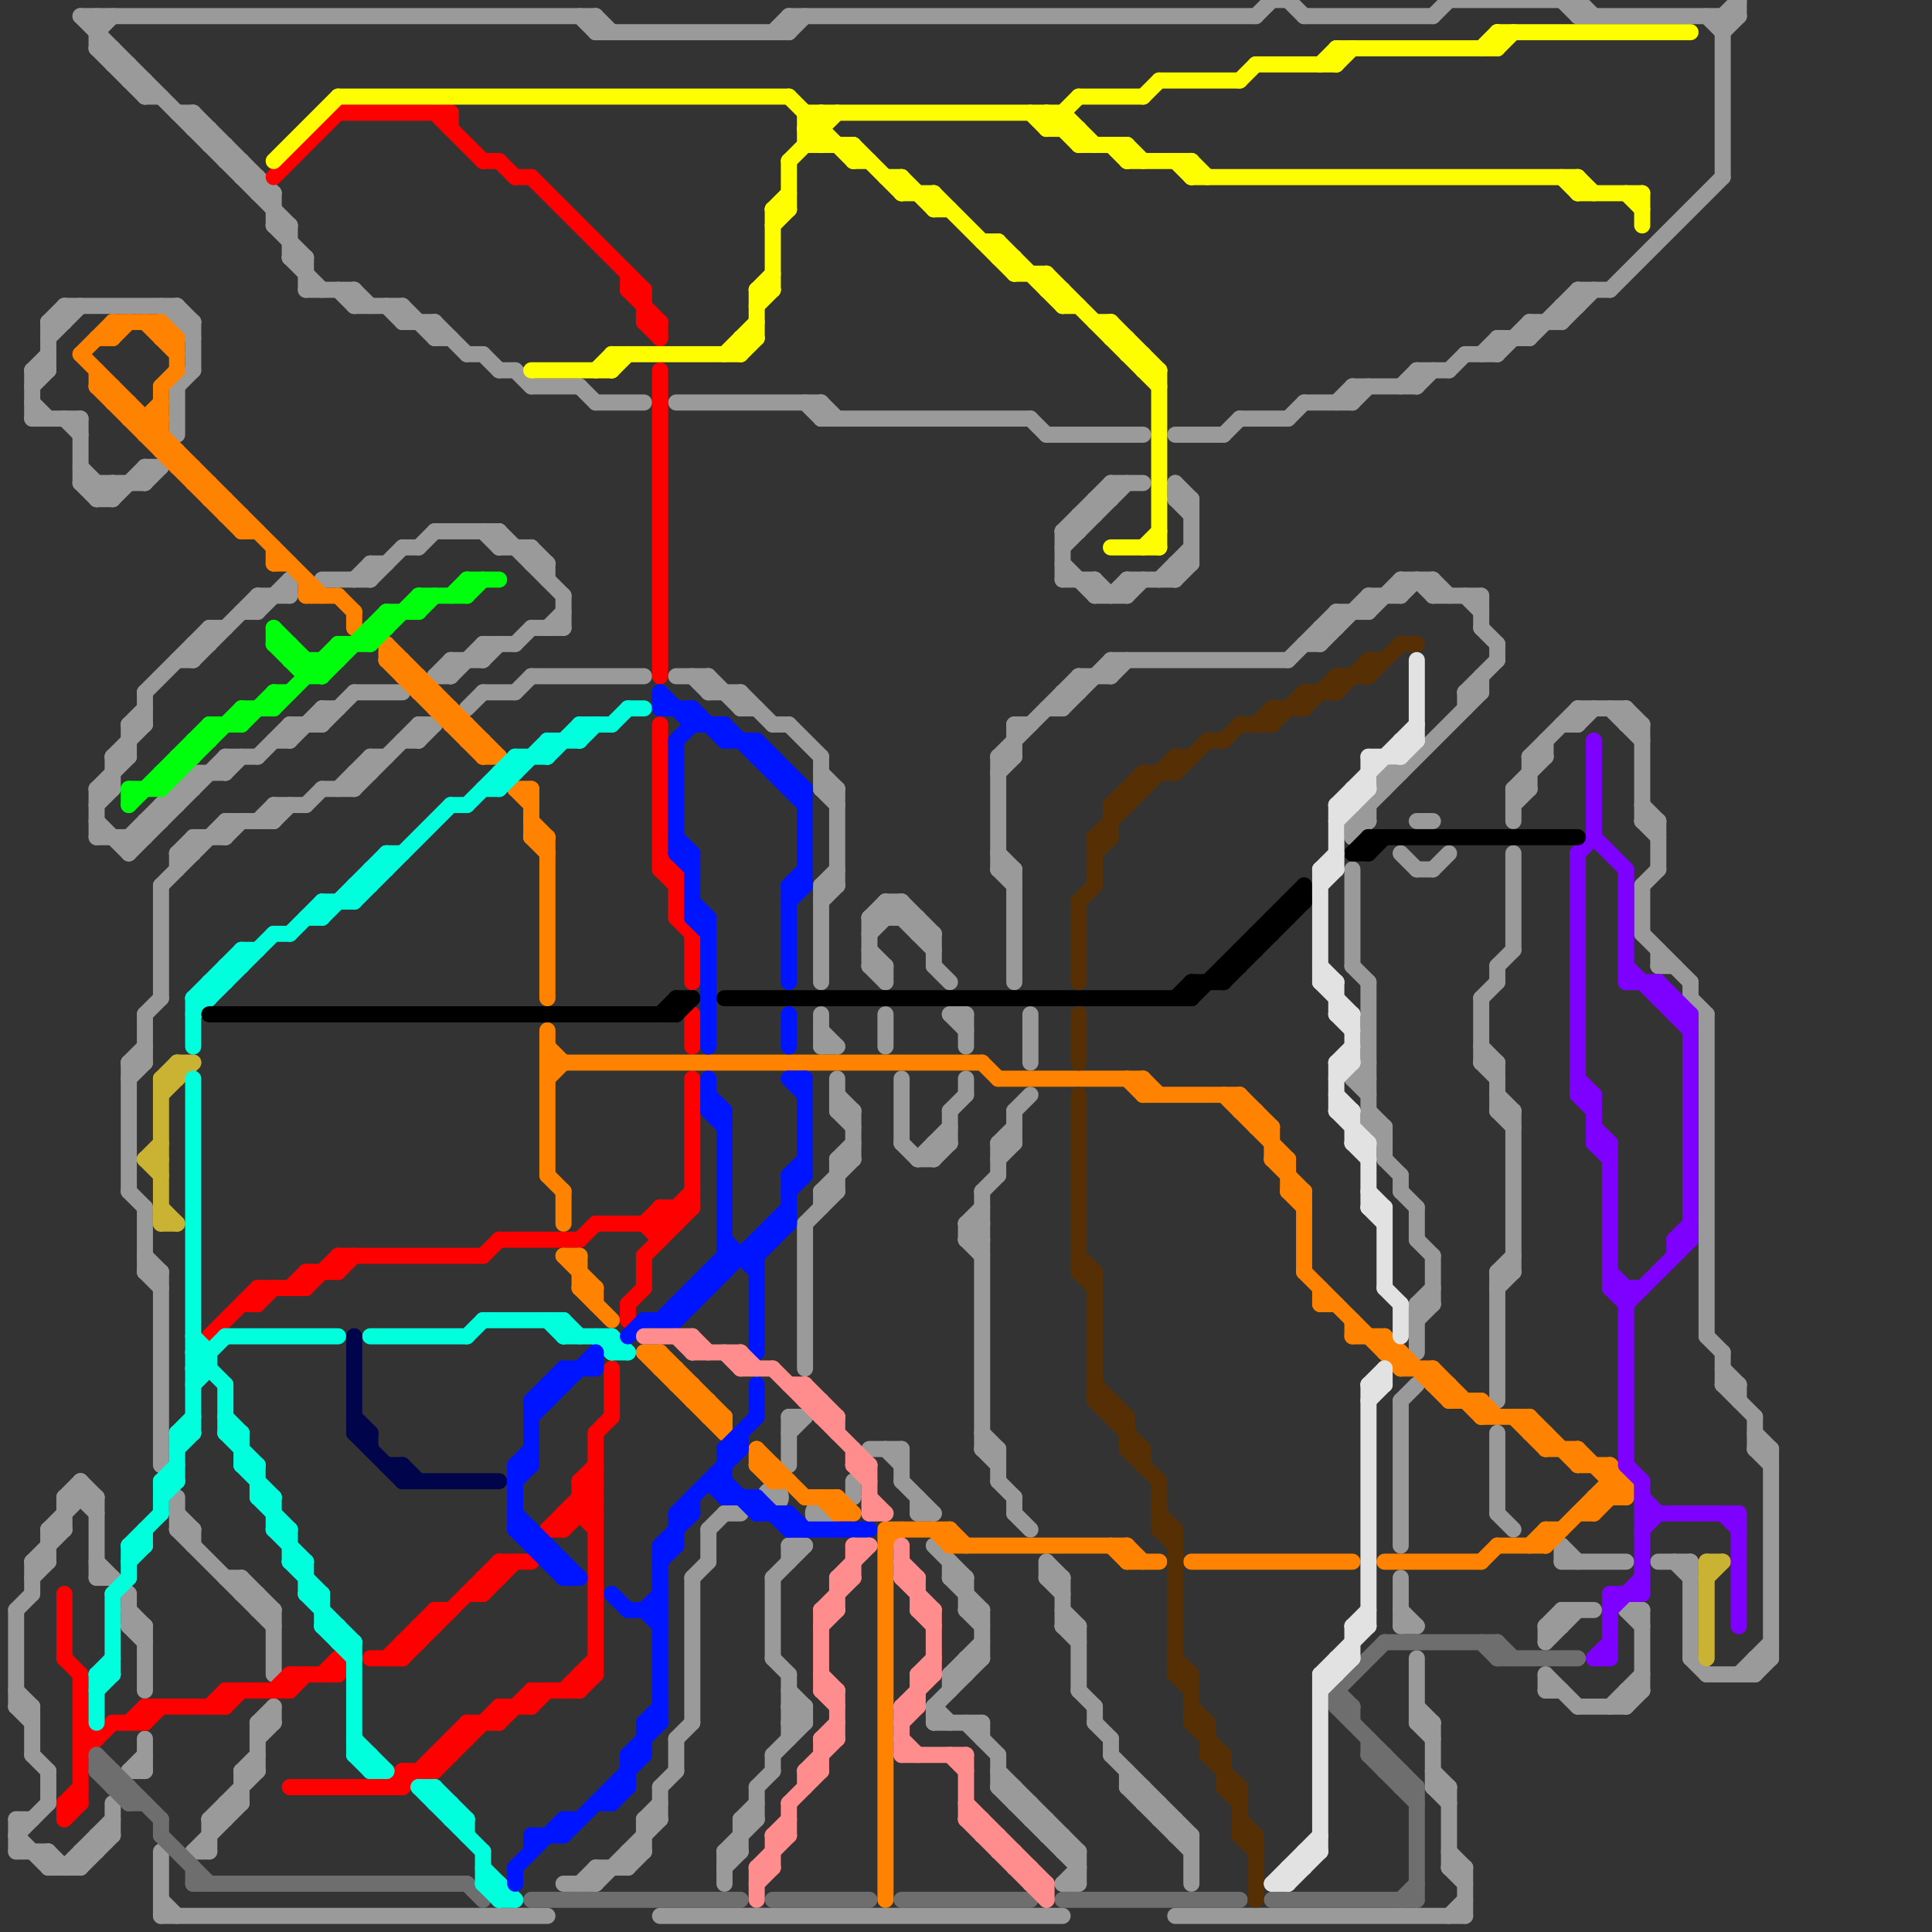 
<svg version="1.1" xmlns="http://www.w3.org/2000/svg" viewBox="0 0 120 120">
<rect x="0" y="0" width="120" height="120" fill="#333333" stroke="none"/>
<style>line { stroke-width: 1; fill: none; stroke-linecap: round; stroke-linejoin: round; } .c0 { stroke: #9a9a9a } .c1 { stroke: #ff0000 } .c2 { stroke: #6e6e6e } .c3 { stroke: #ff8300 } .c4 { stroke: #00ff0d } .c5 { stroke: #cab333 } .c6 { stroke: #00ffdc } .c7 { stroke: #7e00ff } .c8 { stroke: #fffe00 } .c9 { stroke: #000000 } .c10 { stroke: #00044a } .c11 { stroke: #0015ff } .c12 { stroke: #ff8d8d } .c13 { stroke: #563004 } .c14 { stroke: #e2e2e2 }</style><line class="c0" x1="62" y1="111" x2="67" y2="116"/><line class="c0" x1="84" y1="67" x2="85" y2="67"/><line class="c0" x1="52" y1="68" x2="53" y2="69"/><line class="c0" x1="107" y1="86" x2="108" y2="86"/><line class="c0" x1="50" y1="76" x2="52" y2="74"/><line class="c0" x1="49" y1="96" x2="50" y2="96"/><line class="c0" x1="49" y1="106" x2="50" y2="106"/><line class="c0" x1="61" y1="107" x2="61" y2="108"/><line class="c0" x1="107" y1="1" x2="107" y2="11"/><line class="c0" x1="24" y1="19" x2="25" y2="20"/><line class="c0" x1="68" y1="107" x2="69" y2="108"/><line class="c0" x1="109" y1="89" x2="110" y2="90"/><line class="c0" x1="84" y1="51" x2="92" y2="43"/><line class="c0" x1="13" y1="39" x2="13" y2="40"/><line class="c0" x1="90" y1="0" x2="98" y2="0"/><line class="c0" x1="73" y1="31" x2="74" y2="31"/><line class="c0" x1="8" y1="110" x2="9" y2="109"/><line class="c0" x1="56" y1="92" x2="58" y2="94"/><line class="c0" x1="19" y1="16" x2="19" y2="18"/><line class="c0" x1="40" y1="113" x2="41" y2="113"/><line class="c0" x1="11" y1="24" x2="11" y2="27"/><line class="c0" x1="1" y1="114" x2="3" y2="116"/><line class="c0" x1="78" y1="1" x2="79" y2="0"/><line class="c0" x1="49" y1="89" x2="50" y2="88"/><line class="c0" x1="88" y1="75" x2="88" y2="77"/><line class="c0" x1="12" y1="40" x2="12" y2="41"/><line class="c0" x1="87" y1="98" x2="87" y2="101"/><line class="c0" x1="66" y1="101" x2="67" y2="101"/><line class="c0" x1="61" y1="90" x2="62" y2="91"/><line class="c0" x1="9" y1="29" x2="9" y2="30"/><line class="c0" x1="2" y1="109" x2="3" y2="110"/><line class="c0" x1="57" y1="93" x2="57" y2="94"/><line class="c0" x1="92" y1="39" x2="93" y2="40"/><line class="c0" x1="17" y1="100" x2="17" y2="104"/><line class="c0" x1="6" y1="114" x2="6" y2="115"/><line class="c0" x1="49" y1="2" x2="50" y2="1"/><line class="c0" x1="13" y1="113" x2="16" y2="110"/><line class="c0" x1="37" y1="116" x2="37" y2="117"/><line class="c0" x1="27" y1="33" x2="31" y2="33"/><line class="c0" x1="62" y1="47" x2="62" y2="54"/><line class="c0" x1="88" y1="24" x2="89" y2="23"/><line class="c0" x1="98" y1="0" x2="99" y2="1"/><line class="c0" x1="21" y1="49" x2="23" y2="47"/><line class="c0" x1="44" y1="43" x2="46" y2="43"/><line class="c0" x1="91" y1="43" x2="92" y2="43"/><line class="c0" x1="2" y1="97" x2="2" y2="99"/><line class="c0" x1="36" y1="117" x2="37" y2="116"/><line class="c0" x1="11" y1="53" x2="12" y2="53"/><line class="c0" x1="12" y1="41" x2="16" y2="37"/><line class="c0" x1="15" y1="98" x2="15" y2="99"/><line class="c0" x1="28" y1="41" x2="28" y2="42"/><line class="c0" x1="31" y1="33" x2="31" y2="34"/><line class="c0" x1="84" y1="67" x2="85" y2="66"/><line class="c0" x1="59" y1="98" x2="61" y2="100"/><line class="c0" x1="102" y1="100" x2="102" y2="105"/><line class="c0" x1="17" y1="14" x2="19" y2="16"/><line class="c0" x1="54" y1="57" x2="55" y2="56"/><line class="c0" x1="52" y1="67" x2="52" y2="69"/><line class="c0" x1="97" y1="19" x2="98" y2="19"/><line class="c0" x1="55" y1="63" x2="55" y2="65"/><line class="c0" x1="93" y1="89" x2="93" y2="94"/><line class="c0" x1="58" y1="106" x2="59" y2="107"/><line class="c0" x1="7" y1="47" x2="8" y2="47"/><line class="c0" x1="32" y1="43" x2="33" y2="42"/><line class="c0" x1="69" y1="42" x2="70" y2="41"/><line class="c0" x1="42" y1="42" x2="44" y2="42"/><line class="c0" x1="46" y1="113" x2="47" y2="113"/><line class="c0" x1="53" y1="69" x2="53" y2="72"/><line class="c0" x1="58" y1="58" x2="58" y2="60"/><line class="c0" x1="87" y1="73" x2="87" y2="74"/><line class="c0" x1="82" y1="39" x2="82" y2="40"/><line class="c0" x1="94" y1="53" x2="94" y2="59"/><line class="c0" x1="47" y1="111" x2="48" y2="110"/><line class="c0" x1="63" y1="69" x2="64" y2="68"/><line class="c0" x1="14" y1="48" x2="15" y2="47"/><line class="c0" x1="56" y1="71" x2="57" y2="72"/><line class="c0" x1="27" y1="20" x2="29" y2="22"/><line class="c0" x1="86" y1="48" x2="86" y2="49"/><line class="c0" x1="61" y1="74" x2="61" y2="90"/><line class="c0" x1="12" y1="115" x2="13" y2="115"/><line class="c0" x1="25" y1="20" x2="27" y2="20"/><line class="c0" x1="40" y1="113" x2="41" y2="112"/><line class="c0" x1="62" y1="110" x2="67" y2="115"/><line class="c0" x1="54" y1="57" x2="54" y2="60"/><line class="c0" x1="61" y1="74" x2="62" y2="73"/><line class="c0" x1="51" y1="47" x2="51" y2="49"/><line class="c0" x1="98" y1="45" x2="99" y2="44"/><line class="c0" x1="6" y1="3" x2="9" y2="6"/><line class="c0" x1="4" y1="116" x2="7" y2="113"/><line class="c0" x1="61" y1="90" x2="62" y2="90"/><line class="c0" x1="64" y1="63" x2="64" y2="66"/><line class="c0" x1="31" y1="34" x2="33" y2="34"/><line class="c0" x1="92" y1="66" x2="93" y2="67"/><line class="c0" x1="49" y1="1" x2="49" y2="2"/><line class="c0" x1="63" y1="69" x2="63" y2="71"/><line class="c0" x1="85" y1="61" x2="85" y2="70"/><line class="c0" x1="20" y1="49" x2="22" y2="49"/><line class="c0" x1="63" y1="93" x2="63" y2="94"/><line class="c0" x1="40" y1="113" x2="40" y2="115"/><line class="c0" x1="8" y1="99" x2="8" y2="101"/><line class="c0" x1="10" y1="19" x2="12" y2="21"/><line class="c0" x1="90" y1="119" x2="91" y2="118"/><line class="c0" x1="65" y1="44" x2="66" y2="44"/><line class="c0" x1="88" y1="81" x2="88" y2="84"/><line class="c0" x1="17" y1="51" x2="18" y2="50"/><line class="c0" x1="93" y1="22" x2="95" y2="20"/><line class="c0" x1="61" y1="89" x2="62" y2="90"/><line class="c0" x1="51" y1="74" x2="51" y2="75"/><line class="c0" x1="11" y1="53" x2="12" y2="52"/><line class="c0" x1="88" y1="82" x2="89" y2="81"/><line class="c0" x1="10" y1="115" x2="10" y2="119"/><line class="c0" x1="37" y1="2" x2="49" y2="2"/><line class="c0" x1="97" y1="96" x2="98" y2="97"/><line class="c0" x1="14" y1="51" x2="17" y2="51"/><line class="c0" x1="17" y1="50" x2="17" y2="51"/><line class="c0" x1="70" y1="110" x2="70" y2="111"/><line class="c0" x1="73" y1="119" x2="91" y2="119"/><line class="c0" x1="3" y1="115" x2="3" y2="116"/><line class="c0" x1="93" y1="40" x2="93" y2="41"/><line class="c0" x1="5" y1="30" x2="6" y2="31"/><line class="c0" x1="89" y1="1" x2="90" y2="0"/><line class="c0" x1="22" y1="18" x2="22" y2="19"/><line class="c0" x1="11" y1="95" x2="17" y2="101"/><line class="c0" x1="89" y1="107" x2="89" y2="111"/><line class="c0" x1="6" y1="51" x2="8" y2="53"/><line class="c0" x1="33" y1="34" x2="34" y2="35"/><line class="c0" x1="46" y1="113" x2="47" y2="112"/><line class="c0" x1="89" y1="78" x2="89" y2="81"/><line class="c0" x1="25" y1="34" x2="26" y2="34"/><line class="c0" x1="60" y1="76" x2="61" y2="77"/><line class="c0" x1="90" y1="23" x2="91" y2="22"/><line class="c0" x1="8" y1="67" x2="9" y2="66"/><line class="c0" x1="18" y1="45" x2="18" y2="46"/><line class="c0" x1="98" y1="106" x2="101" y2="106"/><line class="c0" x1="105" y1="62" x2="106" y2="63"/><line class="c0" x1="23" y1="47" x2="24" y2="47"/><line class="c0" x1="107" y1="84" x2="107" y2="86"/><line class="c0" x1="27" y1="21" x2="28" y2="21"/><line class="c0" x1="5" y1="116" x2="7" y2="114"/><line class="c0" x1="2" y1="98" x2="3" y2="97"/><line class="c0" x1="62" y1="54" x2="63" y2="54"/><line class="c0" x1="83" y1="38" x2="85" y2="38"/><line class="c0" x1="30" y1="40" x2="30" y2="41"/><line class="c0" x1="58" y1="96" x2="60" y2="98"/><line class="c0" x1="42" y1="108" x2="43" y2="107"/><line class="c0" x1="35" y1="37" x2="35" y2="39"/><line class="c0" x1="47" y1="111" x2="47" y2="113"/><line class="c0" x1="49" y1="96" x2="49" y2="97"/><line class="c0" x1="68" y1="36" x2="69" y2="37"/><line class="c0" x1="12" y1="48" x2="12" y2="49"/><line class="c0" x1="51" y1="49" x2="52" y2="50"/><line class="c0" x1="94" y1="50" x2="95" y2="49"/><line class="c0" x1="63" y1="111" x2="63" y2="112"/><line class="c0" x1="55" y1="60" x2="55" y2="61"/><line class="c0" x1="108" y1="86" x2="108" y2="87"/><line class="c0" x1="51" y1="63" x2="51" y2="65"/><line class="c0" x1="92" y1="66" x2="93" y2="66"/><line class="c0" x1="15" y1="10" x2="15" y2="11"/><line class="c0" x1="108" y1="104" x2="110" y2="102"/><line class="c0" x1="109" y1="104" x2="110" y2="103"/><line class="c0" x1="23" y1="36" x2="25" y2="34"/><line class="c0" x1="58" y1="71" x2="58" y2="72"/><line class="c0" x1="6" y1="49" x2="8" y2="47"/><line class="c0" x1="84" y1="24" x2="88" y2="24"/><line class="c0" x1="33" y1="39" x2="35" y2="39"/><line class="c0" x1="88" y1="107" x2="89" y2="108"/><line class="c0" x1="60" y1="103" x2="61" y2="103"/><line class="c0" x1="14" y1="112" x2="15" y2="112"/><line class="c0" x1="101" y1="45" x2="102" y2="45"/><line class="c0" x1="3" y1="110" x2="3" y2="112"/><line class="c0" x1="53" y1="92" x2="53" y2="93"/><line class="c0" x1="27" y1="42" x2="28" y2="42"/><line class="c0" x1="3" y1="95" x2="5" y2="93"/><line class="c0" x1="16" y1="38" x2="18" y2="36"/><line class="c0" x1="89" y1="54" x2="90" y2="53"/><line class="c0" x1="54" y1="60" x2="55" y2="61"/><line class="c0" x1="6" y1="31" x2="7" y2="31"/><line class="c0" x1="14" y1="9" x2="14" y2="10"/><line class="c0" x1="57" y1="94" x2="58" y2="94"/><line class="c0" x1="94" y1="49" x2="95" y2="49"/><line class="c0" x1="28" y1="41" x2="30" y2="41"/><line class="c0" x1="92" y1="65" x2="93" y2="66"/><line class="c0" x1="63" y1="94" x2="64" y2="95"/><line class="c0" x1="8" y1="52" x2="8" y2="53"/><line class="c0" x1="92" y1="62" x2="92" y2="66"/><line class="c0" x1="51" y1="48" x2="52" y2="49"/><line class="c0" x1="11" y1="41" x2="12" y2="41"/><line class="c0" x1="9" y1="79" x2="10" y2="80"/><line class="c0" x1="59" y1="97" x2="59" y2="98"/><line class="c0" x1="67" y1="32" x2="68" y2="32"/><line class="c0" x1="66" y1="117" x2="67" y2="117"/><line class="c0" x1="62" y1="71" x2="63" y2="71"/><line class="c0" x1="3" y1="20" x2="4" y2="19"/><line class="c0" x1="19" y1="18" x2="22" y2="18"/><line class="c0" x1="87" y1="87" x2="87" y2="96"/><line class="c0" x1="35" y1="117" x2="37" y2="117"/><line class="c0" x1="64" y1="113" x2="65" y2="113"/><line class="c0" x1="85" y1="69" x2="86" y2="70"/><line class="c0" x1="37" y1="1" x2="38" y2="2"/><line class="c0" x1="8" y1="74" x2="9" y2="75"/><line class="c0" x1="3" y1="115" x2="4" y2="116"/><line class="c0" x1="39" y1="115" x2="40" y2="115"/><line class="c0" x1="51" y1="55" x2="52" y2="55"/><line class="c0" x1="60" y1="76" x2="61" y2="76"/><line class="c0" x1="22" y1="18" x2="23" y2="19"/><line class="c0" x1="46" y1="113" x2="46" y2="115"/><line class="c0" x1="96" y1="101" x2="97" y2="100"/><line class="c0" x1="54" y1="59" x2="55" y2="60"/><line class="c0" x1="15" y1="110" x2="16" y2="110"/><line class="c0" x1="92" y1="42" x2="92" y2="43"/><line class="c0" x1="73" y1="27" x2="76" y2="27"/><line class="c0" x1="2" y1="106" x2="2" y2="109"/><line class="c0" x1="105" y1="97" x2="105" y2="103"/><line class="c0" x1="19" y1="50" x2="20" y2="49"/><line class="c0" x1="66" y1="114" x2="66" y2="115"/><line class="c0" x1="89" y1="37" x2="92" y2="37"/><line class="c0" x1="6" y1="50" x2="7" y2="49"/><line class="c0" x1="106" y1="1" x2="107" y2="2"/><line class="c0" x1="48" y1="98" x2="50" y2="96"/><line class="c0" x1="92" y1="22" x2="93" y2="21"/><line class="c0" x1="95" y1="47" x2="96" y2="47"/><line class="c0" x1="81" y1="1" x2="89" y2="1"/><line class="c0" x1="73" y1="114" x2="74" y2="114"/><line class="c0" x1="44" y1="42" x2="44" y2="43"/><line class="c0" x1="59" y1="98" x2="60" y2="98"/><line class="c0" x1="11" y1="20" x2="12" y2="20"/><line class="c0" x1="71" y1="111" x2="71" y2="112"/><line class="c0" x1="48" y1="2" x2="49" y2="1"/><line class="c0" x1="12" y1="48" x2="14" y2="48"/><line class="c0" x1="84" y1="25" x2="85" y2="24"/><line class="c0" x1="85" y1="70" x2="86" y2="71"/><line class="c0" x1="11" y1="19" x2="12" y2="20"/><line class="c0" x1="9" y1="63" x2="10" y2="62"/><line class="c0" x1="49" y1="107" x2="50" y2="106"/><line class="c0" x1="48" y1="109" x2="48" y2="110"/><line class="c0" x1="11" y1="49" x2="12" y2="49"/><line class="c0" x1="57" y1="57" x2="57" y2="58"/><line class="c0" x1="88" y1="107" x2="89" y2="107"/><line class="c0" x1="42" y1="108" x2="42" y2="110"/><line class="c0" x1="7" y1="30" x2="7" y2="31"/><line class="c0" x1="68" y1="31" x2="68" y2="32"/><line class="c0" x1="59" y1="63" x2="60" y2="63"/><line class="c0" x1="97" y1="100" x2="99" y2="100"/><line class="c0" x1="6" y1="1" x2="6" y2="3"/><line class="c0" x1="27" y1="42" x2="28" y2="41"/><line class="c0" x1="2" y1="25" x2="3" y2="26"/><line class="c0" x1="66" y1="98" x2="66" y2="101"/><line class="c0" x1="6" y1="3" x2="7" y2="3"/><line class="c0" x1="4" y1="19" x2="4" y2="20"/><line class="c0" x1="85" y1="37" x2="87" y2="37"/><line class="c0" x1="22" y1="19" x2="25" y2="19"/><line class="c0" x1="70" y1="37" x2="71" y2="36"/><line class="c0" x1="93" y1="79" x2="94" y2="79"/><line class="c0" x1="69" y1="41" x2="69" y2="42"/><line class="c0" x1="18" y1="14" x2="18" y2="16"/><line class="c0" x1="56" y1="56" x2="56" y2="57"/><line class="c0" x1="73" y1="30" x2="73" y2="31"/><line class="c0" x1="10" y1="50" x2="10" y2="51"/><line class="c0" x1="11" y1="53" x2="11" y2="54"/><line class="c0" x1="51" y1="26" x2="64" y2="26"/><line class="c0" x1="14" y1="47" x2="14" y2="48"/><line class="c0" x1="96" y1="104" x2="96" y2="105"/><line class="c0" x1="61" y1="100" x2="61" y2="103"/><line class="c0" x1="18" y1="46" x2="20" y2="44"/><line class="c0" x1="5" y1="29" x2="7" y2="31"/><line class="c0" x1="11" y1="93" x2="11" y2="95"/><line class="c0" x1="95" y1="21" x2="98" y2="18"/><line class="c0" x1="89" y1="36" x2="90" y2="37"/><line class="c0" x1="9" y1="78" x2="10" y2="79"/><line class="c0" x1="88" y1="36" x2="89" y2="37"/><line class="c0" x1="88" y1="51" x2="89" y2="51"/><line class="c0" x1="51" y1="55" x2="52" y2="54"/><line class="c0" x1="30" y1="33" x2="31" y2="34"/><line class="c0" x1="60" y1="76" x2="61" y2="75"/><line class="c0" x1="81" y1="25" x2="84" y2="25"/><line class="c0" x1="66" y1="33" x2="69" y2="30"/><line class="c0" x1="5" y1="30" x2="9" y2="30"/><line class="c0" x1="94" y1="69" x2="94" y2="79"/><line class="c0" x1="30" y1="40" x2="32" y2="40"/><line class="c0" x1="55" y1="56" x2="56" y2="56"/><line class="c0" x1="101" y1="106" x2="102" y2="105"/><line class="c0" x1="67" y1="42" x2="69" y2="42"/><line class="c0" x1="73" y1="35" x2="74" y2="35"/><line class="c0" x1="6" y1="49" x2="6" y2="52"/><line class="c0" x1="10" y1="55" x2="14" y2="51"/><line class="c0" x1="5" y1="92" x2="5" y2="93"/><line class="c0" x1="93" y1="79" x2="93" y2="87"/><line class="c0" x1="6" y1="97" x2="8" y2="99"/><line class="c0" x1="9" y1="43" x2="13" y2="39"/><line class="c0" x1="95" y1="20" x2="95" y2="21"/><line class="c0" x1="10" y1="119" x2="34" y2="119"/><line class="c0" x1="33" y1="35" x2="34" y2="35"/><line class="c0" x1="60" y1="77" x2="61" y2="77"/><line class="c0" x1="77" y1="26" x2="80" y2="26"/><line class="c0" x1="109" y1="90" x2="110" y2="90"/><line class="c0" x1="93" y1="68" x2="94" y2="69"/><line class="c0" x1="85" y1="70" x2="86" y2="70"/><line class="c0" x1="6" y1="98" x2="7" y2="98"/><line class="c0" x1="88" y1="81" x2="89" y2="81"/><line class="c0" x1="96" y1="46" x2="96" y2="47"/><line class="c0" x1="101" y1="105" x2="102" y2="105"/><line class="c0" x1="6" y1="93" x2="6" y2="98"/><line class="c0" x1="50" y1="25" x2="51" y2="26"/><line class="c0" x1="3" y1="95" x2="4" y2="95"/><line class="c0" x1="70" y1="36" x2="70" y2="37"/><line class="c0" x1="106" y1="63" x2="106" y2="83"/><line class="c0" x1="66" y1="43" x2="66" y2="44"/><line class="c0" x1="98" y1="44" x2="98" y2="45"/><line class="c0" x1="11" y1="24" x2="12" y2="23"/><line class="c0" x1="102" y1="55" x2="102" y2="58"/><line class="c0" x1="66" y1="115" x2="67" y2="115"/><line class="c0" x1="60" y1="67" x2="60" y2="68"/><line class="c0" x1="98" y1="0" x2="98" y2="1"/><line class="c0" x1="80" y1="0" x2="81" y2="1"/><line class="c0" x1="94" y1="49" x2="94" y2="51"/><line class="c0" x1="46" y1="43" x2="46" y2="44"/><line class="c0" x1="9" y1="43" x2="9" y2="45"/><line class="c0" x1="14" y1="47" x2="16" y2="47"/><line class="c0" x1="12" y1="115" x2="15" y2="112"/><line class="c0" x1="64" y1="112" x2="64" y2="113"/><line class="c0" x1="5" y1="115" x2="6" y2="115"/><line class="c0" x1="18" y1="16" x2="19" y2="16"/><line class="c0" x1="13" y1="113" x2="14" y2="113"/><line class="c0" x1="83" y1="38" x2="83" y2="39"/><line class="c0" x1="7" y1="112" x2="7" y2="114"/><line class="c0" x1="6" y1="2" x2="7" y2="1"/><line class="c0" x1="20" y1="44" x2="20" y2="45"/><line class="c0" x1="16" y1="47" x2="18" y2="45"/><line class="c0" x1="109" y1="103" x2="109" y2="104"/><line class="c0" x1="12" y1="95" x2="12" y2="96"/><line class="c0" x1="96" y1="101" x2="96" y2="102"/><line class="c0" x1="67" y1="105" x2="68" y2="106"/><line class="c0" x1="87" y1="101" x2="88" y2="101"/><line class="c0" x1="10" y1="55" x2="10" y2="62"/><line class="c0" x1="23" y1="35" x2="24" y2="35"/><line class="c0" x1="90" y1="116" x2="91" y2="117"/><line class="c0" x1="86" y1="72" x2="87" y2="73"/><line class="c0" x1="63" y1="45" x2="64" y2="45"/><line class="c0" x1="8" y1="100" x2="9" y2="101"/><line class="c0" x1="65" y1="97" x2="65" y2="98"/><line class="c0" x1="41" y1="119" x2="66" y2="119"/><line class="c0" x1="25" y1="19" x2="25" y2="20"/><line class="c0" x1="60" y1="100" x2="61" y2="101"/><line class="c0" x1="1" y1="113" x2="1" y2="115"/><line class="c0" x1="16" y1="51" x2="17" y2="50"/><line class="c0" x1="30" y1="22" x2="31" y2="23"/><line class="c0" x1="59" y1="104" x2="59" y2="105"/><line class="c0" x1="74" y1="114" x2="74" y2="117"/><line class="c0" x1="60" y1="77" x2="61" y2="76"/><line class="c0" x1="80" y1="26" x2="81" y2="25"/><line class="c0" x1="88" y1="23" x2="90" y2="23"/><line class="c0" x1="9" y1="51" x2="10" y2="51"/><line class="c0" x1="102" y1="50" x2="103" y2="51"/><line class="c0" x1="6" y1="30" x2="6" y2="31"/><line class="c0" x1="97" y1="100" x2="97" y2="101"/><line class="c0" x1="88" y1="81" x2="89" y2="80"/><line class="c0" x1="82" y1="39" x2="83" y2="39"/><line class="c0" x1="65" y1="97" x2="66" y2="98"/><line class="c0" x1="12" y1="7" x2="17" y2="12"/><line class="c0" x1="9" y1="5" x2="9" y2="6"/><line class="c0" x1="14" y1="112" x2="14" y2="113"/><line class="c0" x1="43" y1="98" x2="43" y2="107"/><line class="c0" x1="51" y1="55" x2="51" y2="61"/><line class="c0" x1="8" y1="52" x2="12" y2="48"/><line class="c0" x1="6" y1="114" x2="7" y2="114"/><line class="c0" x1="56" y1="67" x2="56" y2="71"/><line class="c0" x1="84" y1="51" x2="85" y2="51"/><line class="c0" x1="88" y1="103" x2="88" y2="107"/><line class="c0" x1="22" y1="49" x2="26" y2="45"/><line class="c0" x1="62" y1="47" x2="67" y2="42"/><line class="c0" x1="1" y1="100" x2="2" y2="99"/><line class="c0" x1="93" y1="69" x2="94" y2="70"/><line class="c0" x1="55" y1="56" x2="58" y2="59"/><line class="c0" x1="36" y1="1" x2="37" y2="2"/><line class="c0" x1="37" y1="117" x2="41" y2="113"/><line class="c0" x1="102" y1="51" x2="103" y2="52"/><line class="c0" x1="16" y1="108" x2="17" y2="107"/><line class="c0" x1="3" y1="95" x2="3" y2="97"/><line class="c0" x1="8" y1="5" x2="9" y2="5"/><line class="c0" x1="51" y1="64" x2="52" y2="65"/><line class="c0" x1="28" y1="42" x2="30" y2="40"/><line class="c0" x1="33" y1="34" x2="33" y2="35"/><line class="c0" x1="42" y1="25" x2="51" y2="25"/><line class="c0" x1="67" y1="42" x2="67" y2="43"/><line class="c0" x1="90" y1="116" x2="91" y2="116"/><line class="c0" x1="60" y1="98" x2="60" y2="100"/><line class="c0" x1="90" y1="111" x2="90" y2="116"/><line class="c0" x1="96" y1="105" x2="97" y2="105"/><line class="c0" x1="7" y1="4" x2="8" y2="4"/><line class="c0" x1="101" y1="44" x2="101" y2="45"/><line class="c0" x1="8" y1="45" x2="9" y2="45"/><line class="c0" x1="52" y1="49" x2="52" y2="55"/><line class="c0" x1="95" y1="20" x2="97" y2="20"/><line class="c0" x1="88" y1="77" x2="89" y2="78"/><line class="c0" x1="2" y1="23" x2="3" y2="23"/><line class="c0" x1="63" y1="112" x2="64" y2="112"/><line class="c0" x1="13" y1="113" x2="13" y2="115"/><line class="c0" x1="101" y1="100" x2="102" y2="101"/><line class="c0" x1="9" y1="29" x2="10" y2="29"/><line class="c0" x1="65" y1="113" x2="65" y2="114"/><line class="c0" x1="93" y1="66" x2="93" y2="69"/><line class="c0" x1="41" y1="111" x2="42" y2="110"/><line class="c0" x1="85" y1="37" x2="85" y2="38"/><line class="c0" x1="57" y1="72" x2="59" y2="70"/><line class="c0" x1="62" y1="72" x2="63" y2="71"/><line class="c0" x1="90" y1="115" x2="91" y2="116"/><line class="c0" x1="104" y1="97" x2="105" y2="98"/><line class="c0" x1="5" y1="26" x2="5" y2="30"/><line class="c0" x1="49" y1="45" x2="51" y2="47"/><line class="c0" x1="13" y1="8" x2="13" y2="9"/><line class="c0" x1="69" y1="37" x2="70" y2="36"/><line class="c0" x1="91" y1="37" x2="92" y2="38"/><line class="c0" x1="98" y1="1" x2="108" y2="1"/><line class="c0" x1="8" y1="66" x2="8" y2="74"/><line class="c0" x1="39" y1="116" x2="40" y2="115"/><line class="c0" x1="59" y1="69" x2="60" y2="68"/><line class="c0" x1="1" y1="105" x2="2" y2="106"/><line class="c0" x1="45" y1="115" x2="47" y2="113"/><line class="c0" x1="1" y1="100" x2="1" y2="106"/><line class="c0" x1="16" y1="107" x2="17" y2="107"/><line class="c0" x1="8" y1="66" x2="9" y2="66"/><line class="c0" x1="44" y1="95" x2="45" y2="94"/><line class="c0" x1="93" y1="21" x2="95" y2="21"/><line class="c0" x1="92" y1="37" x2="92" y2="39"/><line class="c0" x1="12" y1="7" x2="12" y2="8"/><line class="c0" x1="110" y1="90" x2="110" y2="103"/><line class="c0" x1="84" y1="54" x2="84" y2="60"/><line class="c0" x1="65" y1="98" x2="66" y2="99"/><line class="c0" x1="101" y1="105" x2="101" y2="106"/><line class="c0" x1="103" y1="97" x2="105" y2="97"/><line class="c0" x1="102" y1="51" x2="103" y2="51"/><line class="c0" x1="59" y1="69" x2="59" y2="71"/><line class="c0" x1="4" y1="93" x2="5" y2="92"/><line class="c0" x1="30" y1="43" x2="32" y2="43"/><line class="c0" x1="37" y1="1" x2="37" y2="2"/><line class="c0" x1="51" y1="25" x2="51" y2="26"/><line class="c0" x1="62" y1="111" x2="63" y2="111"/><line class="c0" x1="83" y1="25" x2="84" y2="24"/><line class="c0" x1="44" y1="95" x2="44" y2="97"/><line class="c0" x1="7" y1="47" x2="7" y2="49"/><line class="c0" x1="106" y1="104" x2="109" y2="104"/><line class="c0" x1="88" y1="106" x2="89" y2="107"/><line class="c0" x1="12" y1="8" x2="13" y2="8"/><line class="c0" x1="97" y1="19" x2="97" y2="20"/><line class="c0" x1="51" y1="49" x2="52" y2="49"/><line class="c0" x1="32" y1="40" x2="33" y2="39"/><line class="c0" x1="8" y1="101" x2="9" y2="102"/><line class="c0" x1="84" y1="60" x2="85" y2="61"/><line class="c0" x1="70" y1="111" x2="71" y2="111"/><line class="c0" x1="50" y1="106" x2="50" y2="107"/><line class="c0" x1="84" y1="67" x2="85" y2="68"/><line class="c0" x1="20" y1="36" x2="23" y2="36"/><line class="c0" x1="37" y1="25" x2="40" y2="25"/><line class="c0" x1="100" y1="44" x2="102" y2="46"/><line class="c0" x1="66" y1="36" x2="68" y2="36"/><line class="c0" x1="108" y1="0" x2="108" y2="1"/><line class="c0" x1="14" y1="10" x2="15" y2="10"/><line class="c0" x1="69" y1="30" x2="71" y2="30"/><line class="c0" x1="101" y1="100" x2="102" y2="100"/><line class="c0" x1="97" y1="97" x2="101" y2="97"/><line class="c0" x1="8" y1="110" x2="9" y2="110"/><line class="c0" x1="73" y1="31" x2="74" y2="32"/><line class="c0" x1="15" y1="38" x2="16" y2="38"/><line class="c0" x1="11" y1="7" x2="12" y2="7"/><line class="c0" x1="9" y1="108" x2="9" y2="110"/><line class="c0" x1="54" y1="60" x2="55" y2="60"/><line class="c0" x1="16" y1="11" x2="16" y2="12"/><line class="c0" x1="41" y1="111" x2="41" y2="113"/><line class="c0" x1="6" y1="31" x2="7" y2="30"/><line class="c0" x1="22" y1="48" x2="23" y2="48"/><line class="c0" x1="87" y1="53" x2="88" y2="54"/><line class="c0" x1="26" y1="45" x2="27" y2="45"/><line class="c0" x1="86" y1="70" x2="86" y2="72"/><line class="c0" x1="58" y1="71" x2="59" y2="71"/><line class="c0" x1="45" y1="94" x2="46" y2="94"/><line class="c0" x1="12" y1="52" x2="14" y2="52"/><line class="c0" x1="16" y1="37" x2="18" y2="37"/><line class="c0" x1="2" y1="23" x2="2" y2="26"/><line class="c0" x1="34" y1="35" x2="34" y2="36"/><line class="c0" x1="91" y1="116" x2="91" y2="119"/><line class="c0" x1="102" y1="55" x2="103" y2="54"/><line class="c0" x1="72" y1="112" x2="72" y2="113"/><line class="c0" x1="55" y1="90" x2="56" y2="91"/><line class="c0" x1="8" y1="45" x2="8" y2="47"/><line class="c0" x1="8" y1="66" x2="9" y2="65"/><line class="c0" x1="45" y1="116" x2="46" y2="115"/><line class="c0" x1="98" y1="44" x2="101" y2="44"/><line class="c0" x1="6" y1="49" x2="7" y2="49"/><line class="c0" x1="9" y1="79" x2="10" y2="79"/><line class="c0" x1="16" y1="107" x2="16" y2="110"/><line class="c0" x1="96" y1="102" x2="98" y2="100"/><line class="c0" x1="69" y1="109" x2="74" y2="114"/><line class="c0" x1="66" y1="117" x2="67" y2="116"/><line class="c0" x1="62" y1="71" x2="63" y2="70"/><line class="c0" x1="57" y1="72" x2="58" y2="72"/><line class="c0" x1="5" y1="1" x2="37" y2="1"/><line class="c0" x1="9" y1="51" x2="9" y2="52"/><line class="c0" x1="60" y1="63" x2="60" y2="65"/><line class="c0" x1="31" y1="23" x2="32" y2="23"/><line class="c0" x1="1" y1="106" x2="2" y2="107"/><line class="c0" x1="87" y1="74" x2="88" y2="75"/><line class="c0" x1="5" y1="93" x2="6" y2="94"/><line class="c0" x1="91" y1="22" x2="93" y2="22"/><line class="c0" x1="15" y1="110" x2="16" y2="109"/><line class="c0" x1="68" y1="31" x2="69" y2="31"/><line class="c0" x1="45" y1="115" x2="46" y2="115"/><line class="c0" x1="18" y1="16" x2="20" y2="18"/><line class="c0" x1="17" y1="12" x2="17" y2="14"/><line class="c0" x1="52" y1="72" x2="53" y2="72"/><line class="c0" x1="1" y1="114" x2="3" y2="112"/><line class="c0" x1="97" y1="45" x2="98" y2="45"/><line class="c0" x1="56" y1="90" x2="56" y2="92"/><line class="c0" x1="5" y1="1" x2="18" y2="14"/><line class="c0" x1="15" y1="99" x2="16" y2="99"/><line class="c0" x1="9" y1="75" x2="9" y2="79"/><line class="c0" x1="66" y1="34" x2="70" y2="30"/><line class="c0" x1="93" y1="80" x2="94" y2="79"/><line class="c0" x1="62" y1="71" x2="62" y2="73"/><line class="c0" x1="84" y1="24" x2="84" y2="25"/><line class="c0" x1="85" y1="38" x2="87" y2="36"/><line class="c0" x1="8" y1="101" x2="9" y2="101"/><line class="c0" x1="4" y1="93" x2="4" y2="95"/><line class="c0" x1="58" y1="106" x2="58" y2="107"/><line class="c0" x1="88" y1="23" x2="88" y2="24"/><line class="c0" x1="87" y1="87" x2="88" y2="86"/><line class="c0" x1="58" y1="60" x2="59" y2="61"/><line class="c0" x1="62" y1="53" x2="63" y2="54"/><line class="c0" x1="96" y1="104" x2="98" y2="106"/><line class="c0" x1="67" y1="101" x2="67" y2="105"/><line class="c0" x1="29" y1="44" x2="30" y2="43"/><line class="c0" x1="46" y1="43" x2="48" y2="45"/><line class="c0" x1="51" y1="65" x2="52" y2="65"/><line class="c0" x1="44" y1="42" x2="46" y2="44"/><line class="c0" x1="97" y1="20" x2="99" y2="18"/><line class="c0" x1="62" y1="109" x2="62" y2="111"/><line class="c0" x1="59" y1="104" x2="61" y2="102"/><line class="c0" x1="3" y1="116" x2="5" y2="116"/><line class="c0" x1="91" y1="43" x2="91" y2="44"/><line class="c0" x1="66" y1="33" x2="67" y2="33"/><line class="c0" x1="93" y1="79" x2="94" y2="78"/><line class="c0" x1="63" y1="54" x2="63" y2="61"/><line class="c0" x1="73" y1="36" x2="74" y2="35"/><line class="c0" x1="13" y1="9" x2="14" y2="9"/><line class="c0" x1="73" y1="30" x2="74" y2="31"/><line class="c0" x1="68" y1="37" x2="70" y2="37"/><line class="c0" x1="82" y1="40" x2="85" y2="37"/><line class="c0" x1="54" y1="58" x2="56" y2="56"/><line class="c0" x1="94" y1="49" x2="96" y2="47"/><line class="c0" x1="107" y1="2" x2="108" y2="1"/><line class="c0" x1="5" y1="115" x2="5" y2="116"/><line class="c0" x1="25" y1="19" x2="27" y2="21"/><line class="c0" x1="8" y1="4" x2="8" y2="5"/><line class="c0" x1="74" y1="31" x2="74" y2="35"/><line class="c0" x1="10" y1="50" x2="11" y2="50"/><line class="c0" x1="14" y1="98" x2="15" y2="98"/><line class="c0" x1="1" y1="106" x2="2" y2="106"/><line class="c0" x1="62" y1="90" x2="62" y2="92"/><line class="c0" x1="87" y1="36" x2="89" y2="36"/><line class="c0" x1="58" y1="106" x2="61" y2="103"/><line class="c0" x1="70" y1="111" x2="74" y2="115"/><line class="c0" x1="103" y1="59" x2="103" y2="60"/><line class="c0" x1="32" y1="23" x2="33" y2="24"/><line class="c0" x1="11" y1="95" x2="12" y2="95"/><line class="c0" x1="21" y1="18" x2="22" y2="19"/><line class="c0" x1="97" y1="96" x2="97" y2="97"/><line class="c0" x1="52" y1="72" x2="53" y2="71"/><line class="c0" x1="23" y1="47" x2="23" y2="48"/><line class="c0" x1="103" y1="51" x2="103" y2="54"/><line class="c0" x1="93" y1="60" x2="94" y2="59"/><line class="c0" x1="76" y1="27" x2="77" y2="26"/><line class="c0" x1="15" y1="98" x2="17" y2="100"/><line class="c0" x1="58" y1="107" x2="61" y2="107"/><line class="c0" x1="14" y1="52" x2="15" y2="51"/><line class="c0" x1="67" y1="32" x2="67" y2="33"/><line class="c0" x1="68" y1="106" x2="68" y2="107"/><line class="c0" x1="50" y1="76" x2="50" y2="85"/><line class="c0" x1="54" y1="57" x2="57" y2="57"/><line class="c0" x1="107" y1="1" x2="108" y2="0"/><line class="c0" x1="33" y1="42" x2="40" y2="42"/><line class="c0" x1="5" y1="92" x2="6" y2="93"/><line class="c0" x1="69" y1="30" x2="69" y2="31"/><line class="c0" x1="60" y1="76" x2="60" y2="77"/><line class="c0" x1="11" y1="94" x2="12" y2="95"/><line class="c0" x1="45" y1="115" x2="45" y2="117"/><line class="c0" x1="36" y1="24" x2="37" y2="25"/><line class="c0" x1="2" y1="97" x2="4" y2="95"/><line class="c0" x1="16" y1="37" x2="16" y2="38"/><line class="c0" x1="51" y1="74" x2="53" y2="72"/><line class="c0" x1="93" y1="21" x2="93" y2="22"/><line class="c0" x1="66" y1="100" x2="67" y2="101"/><line class="c0" x1="62" y1="54" x2="63" y2="55"/><line class="c0" x1="106" y1="83" x2="107" y2="84"/><line class="c0" x1="89" y1="111" x2="90" y2="112"/><line class="c0" x1="60" y1="103" x2="60" y2="104"/><line class="c0" x1="12" y1="20" x2="12" y2="23"/><line class="c0" x1="16" y1="12" x2="17" y2="12"/><line class="c0" x1="15" y1="11" x2="16" y2="11"/><line class="c0" x1="27" y1="20" x2="27" y2="21"/><line class="c0" x1="98" y1="18" x2="98" y2="19"/><line class="c0" x1="66" y1="33" x2="66" y2="36"/><line class="c0" x1="62" y1="92" x2="63" y2="93"/><line class="c0" x1="49" y1="105" x2="50" y2="106"/><line class="c0" x1="26" y1="34" x2="27" y2="33"/><line class="c0" x1="13" y1="39" x2="14" y2="39"/><line class="c0" x1="15" y1="110" x2="15" y2="112"/><line class="c0" x1="58" y1="72" x2="59" y2="71"/><line class="c0" x1="39" y1="115" x2="39" y2="116"/><line class="c0" x1="9" y1="30" x2="10" y2="29"/><line class="c0" x1="109" y1="88" x2="109" y2="90"/><line class="c0" x1="7" y1="31" x2="9" y2="29"/><line class="c0" x1="37" y1="116" x2="39" y2="116"/><line class="c0" x1="54" y1="90" x2="56" y2="90"/><line class="c0" x1="95" y1="47" x2="95" y2="49"/><line class="c0" x1="43" y1="98" x2="44" y2="97"/><line class="c0" x1="84" y1="52" x2="85" y2="51"/><line class="c0" x1="69" y1="41" x2="80" y2="41"/><line class="c0" x1="2" y1="26" x2="5" y2="26"/><line class="c0" x1="12" y1="40" x2="13" y2="40"/><line class="c0" x1="60" y1="100" x2="61" y2="100"/><line class="c0" x1="87" y1="37" x2="88" y2="36"/><line class="c0" x1="20" y1="44" x2="21" y2="44"/><line class="c0" x1="48" y1="45" x2="49" y2="45"/><line class="c0" x1="9" y1="6" x2="10" y2="6"/><line class="c0" x1="72" y1="36" x2="74" y2="34"/><line class="c0" x1="68" y1="36" x2="68" y2="37"/><line class="c0" x1="3" y1="21" x2="5" y2="19"/><line class="c0" x1="33" y1="24" x2="36" y2="24"/><line class="c0" x1="100" y1="106" x2="102" y2="104"/><line class="c0" x1="69" y1="108" x2="69" y2="109"/><line class="c0" x1="3" y1="20" x2="4" y2="20"/><line class="c0" x1="86" y1="48" x2="87" y2="48"/><line class="c0" x1="4" y1="93" x2="6" y2="93"/><line class="c0" x1="52" y1="72" x2="52" y2="74"/><line class="c0" x1="101" y1="44" x2="102" y2="45"/><line class="c0" x1="12" y1="52" x2="12" y2="53"/><line class="c0" x1="102" y1="45" x2="102" y2="51"/><line class="c0" x1="96" y1="101" x2="97" y2="101"/><line class="c0" x1="55" y1="56" x2="55" y2="57"/><line class="c0" x1="63" y1="45" x2="63" y2="47"/><line class="c0" x1="85" y1="50" x2="85" y2="51"/><line class="c0" x1="103" y1="60" x2="104" y2="60"/><line class="c0" x1="46" y1="44" x2="47" y2="44"/><line class="c0" x1="26" y1="46" x2="27" y2="45"/><line class="c0" x1="93" y1="69" x2="94" y2="69"/><line class="c0" x1="26" y1="45" x2="26" y2="46"/><line class="c0" x1="89" y1="111" x2="90" y2="111"/><line class="c0" x1="66" y1="43" x2="67" y2="43"/><line class="c0" x1="11" y1="49" x2="11" y2="50"/><line class="c0" x1="64" y1="26" x2="65" y2="27"/><line class="c0" x1="70" y1="36" x2="73" y2="36"/><line class="c0" x1="100" y1="18" x2="107" y2="11"/><line class="c0" x1="107" y1="85" x2="108" y2="86"/><line class="c0" x1="49" y1="1" x2="78" y2="1"/><line class="c0" x1="51" y1="56" x2="52" y2="55"/><line class="c0" x1="2" y1="24" x2="3" y2="23"/><line class="c0" x1="22" y1="43" x2="25" y2="43"/><line class="c0" x1="66" y1="44" x2="69" y2="41"/><line class="c0" x1="52" y1="69" x2="53" y2="70"/><line class="c0" x1="17" y1="14" x2="18" y2="14"/><line class="c0" x1="57" y1="58" x2="58" y2="58"/><line class="c0" x1="49" y1="107" x2="50" y2="107"/><line class="c0" x1="66" y1="35" x2="68" y2="37"/><line class="c0" x1="2" y1="97" x2="3" y2="97"/><line class="c0" x1="81" y1="40" x2="82" y2="40"/><line class="c0" x1="51" y1="74" x2="52" y2="74"/><line class="c0" x1="59" y1="63" x2="60" y2="64"/><line class="c0" x1="89" y1="110" x2="90" y2="111"/><line class="c0" x1="88" y1="54" x2="89" y2="54"/><line class="c0" x1="14" y1="51" x2="14" y2="52"/><line class="c0" x1="18" y1="36" x2="18" y2="37"/><line class="c0" x1="49" y1="88" x2="50" y2="88"/><line class="c0" x1="95" y1="47" x2="98" y2="44"/><line class="c0" x1="65" y1="114" x2="66" y2="114"/><line class="c0" x1="8" y1="53" x2="14" y2="47"/><line class="c0" x1="17" y1="46" x2="18" y2="46"/><line class="c0" x1="109" y1="103" x2="110" y2="103"/><line class="c0" x1="30" y1="41" x2="31" y2="40"/><line class="c0" x1="93" y1="60" x2="93" y2="61"/><line class="c0" x1="43" y1="42" x2="44" y2="43"/><line class="c0" x1="60" y1="107" x2="62" y2="109"/><line class="c0" x1="8" y1="45" x2="9" y2="44"/><line class="c0" x1="7" y1="3" x2="7" y2="4"/><line class="c0" x1="7" y1="47" x2="9" y2="45"/><line class="c0" x1="48" y1="103" x2="49" y2="104"/><line class="c0" x1="49" y1="106" x2="50" y2="107"/><line class="c0" x1="87" y1="100" x2="88" y2="101"/><line class="c0" x1="2" y1="23" x2="3" y2="22"/><line class="c0" x1="71" y1="112" x2="72" y2="112"/><line class="c0" x1="17" y1="50" x2="19" y2="50"/><line class="c0" x1="9" y1="63" x2="9" y2="66"/><line class="c0" x1="17" y1="106" x2="17" y2="107"/><line class="c0" x1="10" y1="118" x2="11" y2="119"/><line class="c0" x1="107" y1="86" x2="109" y2="88"/><line class="c0" x1="25" y1="46" x2="26" y2="46"/><line class="c0" x1="72" y1="113" x2="73" y2="113"/><line class="c0" x1="16" y1="100" x2="17" y2="100"/><line class="c0" x1="48" y1="109" x2="50" y2="107"/><line class="c0" x1="29" y1="22" x2="30" y2="22"/><line class="c0" x1="48" y1="98" x2="48" y2="103"/><line class="c0" x1="9" y1="101" x2="9" y2="105"/><line class="c0" x1="73" y1="35" x2="73" y2="36"/><line class="c0" x1="59" y1="104" x2="60" y2="104"/><line class="c0" x1="4" y1="19" x2="11" y2="19"/><line class="c0" x1="49" y1="88" x2="49" y2="91"/><line class="c0" x1="105" y1="61" x2="105" y2="62"/><line class="c0" x1="51" y1="25" x2="52" y2="26"/><line class="c0" x1="1" y1="113" x2="2" y2="113"/><line class="c0" x1="22" y1="48" x2="22" y2="49"/><line class="c0" x1="65" y1="27" x2="71" y2="27"/><line class="c0" x1="92" y1="62" x2="93" y2="61"/><line class="c0" x1="73" y1="113" x2="73" y2="114"/><line class="c0" x1="6" y1="52" x2="9" y2="52"/><line class="c0" x1="93" y1="94" x2="94" y2="95"/><line class="c0" x1="16" y1="99" x2="16" y2="100"/><line class="c0" x1="4" y1="26" x2="5" y2="27"/><line class="c0" x1="16" y1="107" x2="17" y2="106"/><line class="c0" x1="22" y1="36" x2="23" y2="35"/><line class="c0" x1="1" y1="115" x2="3" y2="115"/><line class="c0" x1="79" y1="0" x2="80" y2="0"/><line class="c0" x1="3" y1="20" x2="3" y2="23"/><line class="c0" x1="49" y1="104" x2="49" y2="108"/><line class="c0" x1="18" y1="45" x2="20" y2="45"/><line class="c0" x1="11" y1="19" x2="11" y2="20"/><line class="c0" x1="20" y1="45" x2="22" y2="43"/><line class="c0" x1="80" y1="41" x2="83" y2="38"/><line class="c0" x1="91" y1="43" x2="93" y2="41"/><line class="c0" x1="66" y1="101" x2="67" y2="102"/><line class="c0" x1="62" y1="48" x2="63" y2="47"/><line class="c0" x1="31" y1="33" x2="35" y2="37"/><line class="c0" x1="98" y1="18" x2="100" y2="18"/><line class="c0" x1="65" y1="98" x2="66" y2="98"/><line class="c0" x1="87" y1="36" x2="87" y2="37"/><line class="c0" x1="105" y1="103" x2="106" y2="104"/><line class="c0" x1="10" y1="79" x2="10" y2="91"/><line class="c0" x1="60" y1="77" x2="61" y2="78"/><line class="c0" x1="109" y1="90" x2="110" y2="91"/><line class="c0" x1="52" y1="69" x2="53" y2="69"/><line class="c0" x1="34" y1="39" x2="35" y2="38"/><line class="c0" x1="87" y1="24" x2="88" y2="23"/><line class="c0" x1="97" y1="0" x2="98" y2="1"/><line class="c0" x1="89" y1="36" x2="89" y2="37"/><line class="c0" x1="102" y1="58" x2="105" y2="61"/><line class="c0" x1="84" y1="51" x2="84" y2="52"/><line class="c0" x1="62" y1="47" x2="63" y2="47"/><line class="c0" x1="67" y1="115" x2="67" y2="117"/><line class="c0" x1="23" y1="35" x2="23" y2="36"/><line class="c0" x1="56" y1="56" x2="58" y2="58"/><circle cx="51" cy="94" r="1" fill="#9a9a9a" /><circle cx="48" cy="93" r="1" fill="#9a9a9a" /><line class="c1" x1="40" y1="76" x2="41" y2="77"/><line class="c1" x1="37" y1="76" x2="42" y2="76"/><line class="c1" x1="19" y1="79" x2="21" y2="79"/><line class="c1" x1="32" y1="11" x2="33" y2="11"/><line class="c1" x1="31" y1="107" x2="33" y2="105"/><line class="c1" x1="33" y1="106" x2="34" y2="105"/><line class="c1" x1="29" y1="99" x2="30" y2="99"/><line class="c1" x1="41" y1="54" x2="42" y2="55"/><line class="c1" x1="36" y1="93" x2="37" y2="94"/><line class="c1" x1="39" y1="81" x2="40" y2="80"/><line class="c1" x1="5" y1="108" x2="6" y2="108"/><line class="c1" x1="29" y1="107" x2="31" y2="107"/><line class="c1" x1="14" y1="105" x2="14" y2="106"/><line class="c1" x1="21" y1="78" x2="30" y2="78"/><line class="c1" x1="5" y1="107" x2="6" y2="108"/><line class="c1" x1="13" y1="106" x2="14" y2="105"/><line class="c1" x1="31" y1="97" x2="33" y2="97"/><line class="c1" x1="36" y1="104" x2="37" y2="104"/><line class="c1" x1="36" y1="92" x2="37" y2="91"/><line class="c1" x1="35" y1="94" x2="35" y2="95"/><line class="c1" x1="26" y1="101" x2="26" y2="102"/><line class="c1" x1="26" y1="101" x2="27" y2="101"/><line class="c1" x1="41" y1="20" x2="41" y2="21"/><line class="c1" x1="39" y1="18" x2="41" y2="20"/><line class="c1" x1="7" y1="107" x2="9" y2="107"/><line class="c1" x1="42" y1="54" x2="42" y2="57"/><line class="c1" x1="30" y1="78" x2="31" y2="77"/><line class="c1" x1="36" y1="92" x2="37" y2="93"/><line class="c1" x1="36" y1="94" x2="37" y2="95"/><line class="c1" x1="25" y1="110" x2="25" y2="111"/><line class="c1" x1="9" y1="106" x2="14" y2="106"/><line class="c1" x1="41" y1="76" x2="43" y2="74"/><line class="c1" x1="40" y1="18" x2="40" y2="20"/><line class="c1" x1="21" y1="78" x2="21" y2="79"/><line class="c1" x1="4" y1="112" x2="5" y2="111"/><line class="c1" x1="25" y1="103" x2="31" y2="97"/><line class="c1" x1="27" y1="7" x2="30" y2="10"/><line class="c1" x1="27" y1="109" x2="27" y2="110"/><line class="c1" x1="27" y1="109" x2="28" y2="109"/><line class="c1" x1="30" y1="99" x2="32" y2="97"/><line class="c1" x1="13" y1="83" x2="16" y2="80"/><line class="c1" x1="9" y1="107" x2="10" y2="106"/><line class="c1" x1="33" y1="105" x2="36" y2="105"/><line class="c1" x1="16" y1="80" x2="19" y2="80"/><line class="c1" x1="39" y1="17" x2="39" y2="18"/><line class="c1" x1="40" y1="20" x2="41" y2="20"/><line class="c1" x1="41" y1="23" x2="41" y2="42"/><line class="c1" x1="31" y1="77" x2="36" y2="77"/><line class="c1" x1="41" y1="45" x2="41" y2="54"/><line class="c1" x1="37" y1="89" x2="38" y2="88"/><line class="c1" x1="21" y1="103" x2="21" y2="104"/><line class="c1" x1="40" y1="78" x2="40" y2="80"/><line class="c1" x1="21" y1="79" x2="22" y2="78"/><line class="c1" x1="27" y1="100" x2="27" y2="101"/><line class="c1" x1="27" y1="100" x2="28" y2="100"/><line class="c1" x1="18" y1="104" x2="21" y2="104"/><line class="c1" x1="14" y1="105" x2="18" y2="105"/><line class="c1" x1="35" y1="95" x2="37" y2="93"/><line class="c1" x1="41" y1="75" x2="43" y2="75"/><line class="c1" x1="38" y1="85" x2="38" y2="88"/><line class="c1" x1="9" y1="106" x2="9" y2="107"/><line class="c1" x1="33" y1="11" x2="40" y2="18"/><line class="c1" x1="16" y1="81" x2="17" y2="80"/><line class="c1" x1="4" y1="103" x2="5" y2="104"/><line class="c1" x1="41" y1="75" x2="42" y2="76"/><line class="c1" x1="40" y1="78" x2="43" y2="75"/><line class="c1" x1="25" y1="110" x2="27" y2="110"/><line class="c1" x1="28" y1="108" x2="29" y2="108"/><line class="c1" x1="31" y1="106" x2="33" y2="106"/><line class="c1" x1="23" y1="103" x2="25" y2="103"/><line class="c1" x1="14" y1="106" x2="15" y2="105"/><line class="c1" x1="30" y1="98" x2="31" y2="98"/><line class="c1" x1="42" y1="57" x2="43" y2="58"/><line class="c1" x1="33" y1="105" x2="33" y2="106"/><line class="c1" x1="16" y1="80" x2="16" y2="81"/><line class="c1" x1="34" y1="95" x2="35" y2="95"/><line class="c1" x1="34" y1="95" x2="37" y2="92"/><line class="c1" x1="41" y1="53" x2="42" y2="54"/><line class="c1" x1="17" y1="105" x2="18" y2="104"/><line class="c1" x1="30" y1="98" x2="30" y2="99"/><line class="c1" x1="17" y1="11" x2="21" y2="7"/><line class="c1" x1="41" y1="54" x2="42" y2="54"/><line class="c1" x1="36" y1="93" x2="37" y2="93"/><line class="c1" x1="27" y1="110" x2="31" y2="106"/><line class="c1" x1="5" y1="104" x2="5" y2="112"/><line class="c1" x1="18" y1="111" x2="25" y2="111"/><line class="c1" x1="35" y1="94" x2="37" y2="94"/><line class="c1" x1="29" y1="107" x2="29" y2="108"/><line class="c1" x1="37" y1="89" x2="37" y2="104"/><line class="c1" x1="31" y1="97" x2="31" y2="98"/><line class="c1" x1="39" y1="81" x2="39" y2="82"/><line class="c1" x1="36" y1="92" x2="36" y2="94"/><line class="c1" x1="25" y1="102" x2="25" y2="103"/><line class="c1" x1="39" y1="18" x2="40" y2="18"/><line class="c1" x1="25" y1="102" x2="26" y2="102"/><line class="c1" x1="28" y1="108" x2="28" y2="109"/><line class="c1" x1="43" y1="58" x2="43" y2="61"/><line class="c1" x1="36" y1="92" x2="37" y2="92"/><line class="c1" x1="41" y1="75" x2="41" y2="77"/><line class="c1" x1="21" y1="7" x2="28" y2="7"/><line class="c1" x1="4" y1="99" x2="4" y2="103"/><line class="c1" x1="24" y1="103" x2="27" y2="100"/><line class="c1" x1="4" y1="113" x2="5" y2="112"/><line class="c1" x1="15" y1="81" x2="16" y2="81"/><line class="c1" x1="20" y1="104" x2="21" y2="103"/><line class="c1" x1="25" y1="111" x2="29" y2="107"/><line class="c1" x1="30" y1="10" x2="31" y2="10"/><line class="c1" x1="8" y1="107" x2="9" y2="106"/><line class="c1" x1="24" y1="111" x2="25" y2="110"/><line class="c1" x1="35" y1="105" x2="37" y2="103"/><line class="c1" x1="43" y1="63" x2="43" y2="65"/><line class="c1" x1="18" y1="105" x2="19" y2="104"/><line class="c1" x1="28" y1="7" x2="28" y2="8"/><line class="c1" x1="31" y1="10" x2="32" y2="11"/><line class="c1" x1="36" y1="104" x2="36" y2="105"/><line class="c1" x1="43" y1="67" x2="43" y2="75"/><line class="c1" x1="36" y1="77" x2="37" y2="76"/><line class="c1" x1="4" y1="112" x2="4" y2="113"/><line class="c1" x1="4" y1="112" x2="5" y2="112"/><line class="c1" x1="40" y1="76" x2="41" y2="75"/><line class="c1" x1="19" y1="79" x2="19" y2="80"/><line class="c1" x1="31" y1="106" x2="31" y2="107"/><line class="c1" x1="5" y1="109" x2="7" y2="107"/><line class="c1" x1="18" y1="104" x2="18" y2="105"/><line class="c1" x1="18" y1="80" x2="19" y2="79"/><line class="c1" x1="42" y1="75" x2="42" y2="76"/><line class="c1" x1="36" y1="105" x2="37" y2="104"/><line class="c1" x1="19" y1="80" x2="21" y2="78"/><line class="c1" x1="40" y1="20" x2="41" y2="21"/><line class="c2" x1="92" y1="102" x2="93" y2="103"/><line class="c2" x1="86" y1="102" x2="93" y2="102"/><line class="c2" x1="66" y1="118" x2="77" y2="118"/><line class="c2" x1="83" y1="105" x2="86" y2="102"/><line class="c2" x1="29" y1="117" x2="30" y2="118"/><line class="c2" x1="83" y1="105" x2="83" y2="106"/><line class="c2" x1="86" y1="109" x2="86" y2="110"/><line class="c2" x1="83" y1="106" x2="84" y2="106"/><line class="c2" x1="6" y1="109" x2="10" y2="113"/><line class="c2" x1="84" y1="106" x2="84" y2="107"/><line class="c2" x1="85" y1="109" x2="86" y2="109"/><line class="c2" x1="93" y1="102" x2="93" y2="103"/><line class="c2" x1="85" y1="109" x2="88" y2="112"/><line class="c2" x1="88" y1="111" x2="88" y2="118"/><line class="c2" x1="79" y1="118" x2="88" y2="118"/><line class="c2" x1="12" y1="116" x2="12" y2="117"/><line class="c2" x1="56" y1="118" x2="64" y2="118"/><line class="c2" x1="10" y1="113" x2="10" y2="114"/><line class="c2" x1="85" y1="108" x2="85" y2="109"/><line class="c2" x1="87" y1="118" x2="88" y2="117"/><line class="c2" x1="33" y1="118" x2="46" y2="118"/><line class="c2" x1="93" y1="103" x2="98" y2="103"/><line class="c2" x1="83" y1="106" x2="88" y2="111"/><line class="c2" x1="6" y1="110" x2="8" y2="112"/><line class="c2" x1="6" y1="110" x2="7" y2="110"/><line class="c2" x1="10" y1="114" x2="13" y2="117"/><line class="c2" x1="87" y1="110" x2="87" y2="111"/><line class="c2" x1="7" y1="110" x2="7" y2="111"/><line class="c2" x1="8" y1="111" x2="8" y2="112"/><line class="c2" x1="48" y1="118" x2="54" y2="118"/><line class="c2" x1="7" y1="111" x2="8" y2="111"/><line class="c2" x1="12" y1="117" x2="29" y2="117"/><line class="c2" x1="86" y1="110" x2="87" y2="110"/><line class="c2" x1="83" y1="105" x2="84" y2="106"/><line class="c2" x1="87" y1="111" x2="88" y2="111"/><line class="c2" x1="8" y1="112" x2="9" y2="112"/><line class="c2" x1="93" y1="102" x2="94" y2="103"/><line class="c2" x1="6" y1="109" x2="6" y2="110"/><line class="c3" x1="40" y1="84" x2="41" y2="84"/><line class="c3" x1="52" y1="93" x2="52" y2="94"/><line class="c3" x1="78" y1="69" x2="78" y2="70"/><line class="c3" x1="84" y1="83" x2="86" y2="83"/><line class="c3" x1="32" y1="49" x2="33" y2="49"/><line class="c3" x1="34" y1="52" x2="34" y2="62"/><line class="c3" x1="87" y1="85" x2="89" y2="85"/><line class="c3" x1="14" y1="32" x2="15" y2="32"/><line class="c3" x1="44" y1="88" x2="45" y2="88"/><line class="c3" x1="77" y1="68" x2="77" y2="69"/><line class="c3" x1="100" y1="92" x2="101" y2="92"/><line class="c3" x1="55" y1="96" x2="56" y2="95"/><line class="c3" x1="9" y1="27" x2="10" y2="26"/><line class="c3" x1="52" y1="94" x2="53" y2="94"/><line class="c3" x1="37" y1="80" x2="37" y2="81"/><line class="c3" x1="101" y1="92" x2="101" y2="93"/><line class="c3" x1="35" y1="78" x2="37" y2="80"/><line class="c3" x1="78" y1="70" x2="79" y2="70"/><line class="c3" x1="61" y1="66" x2="62" y2="67"/><line class="c3" x1="15" y1="32" x2="15" y2="33"/><line class="c3" x1="86" y1="84" x2="87" y2="84"/><line class="c3" x1="43" y1="87" x2="44" y2="87"/><line class="c3" x1="90" y1="87" x2="92" y2="87"/><line class="c3" x1="86" y1="97" x2="92" y2="97"/><line class="c3" x1="11" y1="29" x2="12" y2="29"/><line class="c3" x1="10" y1="28" x2="11" y2="28"/><line class="c3" x1="33" y1="49" x2="33" y2="52"/><line class="c3" x1="7" y1="20" x2="7" y2="21"/><line class="c3" x1="25" y1="41" x2="25" y2="42"/><line class="c3" x1="70" y1="96" x2="70" y2="97"/><line class="c3" x1="36" y1="78" x2="36" y2="80"/><line class="c3" x1="10" y1="24" x2="11" y2="23"/><line class="c3" x1="45" y1="88" x2="45" y2="89"/><line class="c3" x1="87" y1="84" x2="87" y2="85"/><line class="c3" x1="30" y1="46" x2="30" y2="47"/><line class="c3" x1="89" y1="85" x2="89" y2="86"/><line class="c3" x1="90" y1="86" x2="90" y2="87"/><line class="c3" x1="82" y1="81" x2="83" y2="81"/><line class="c3" x1="6" y1="21" x2="7" y2="21"/><line class="c3" x1="27" y1="43" x2="27" y2="44"/><line class="c3" x1="11" y1="21" x2="11" y2="23"/><line class="c3" x1="62" y1="67" x2="71" y2="67"/><line class="c3" x1="58" y1="95" x2="59" y2="96"/><line class="c3" x1="89" y1="85" x2="92" y2="88"/><line class="c3" x1="47" y1="90" x2="47" y2="91"/><line class="c3" x1="8" y1="26" x2="10" y2="26"/><line class="c3" x1="86" y1="83" x2="90" y2="87"/><line class="c3" x1="29" y1="45" x2="29" y2="46"/><line class="c3" x1="6" y1="23" x2="6" y2="24"/><line class="c3" x1="94" y1="88" x2="96" y2="90"/><line class="c3" x1="48" y1="92" x2="49" y2="92"/><line class="c3" x1="27" y1="44" x2="28" y2="44"/><line class="c3" x1="99" y1="94" x2="101" y2="92"/><line class="c3" x1="33" y1="52" x2="34" y2="52"/><line class="c3" x1="89" y1="86" x2="90" y2="86"/><line class="c3" x1="47" y1="91" x2="48" y2="91"/><line class="c3" x1="12" y1="29" x2="12" y2="30"/><line class="c3" x1="44" y1="87" x2="44" y2="88"/><line class="c3" x1="98" y1="90" x2="98" y2="91"/><line class="c3" x1="50" y1="93" x2="52" y2="93"/><line class="c3" x1="17" y1="34" x2="17" y2="35"/><line class="c3" x1="34" y1="66" x2="61" y2="66"/><line class="c3" x1="34" y1="65" x2="35" y2="66"/><line class="c3" x1="100" y1="91" x2="101" y2="92"/><line class="c3" x1="10" y1="20" x2="10" y2="21"/><line class="c3" x1="70" y1="96" x2="71" y2="97"/><line class="c3" x1="30" y1="47" x2="31" y2="47"/><line class="c3" x1="13" y1="31" x2="14" y2="31"/><line class="c3" x1="5" y1="22" x2="7" y2="20"/><line class="c3" x1="7" y1="25" x2="8" y2="25"/><line class="c3" x1="14" y1="31" x2="14" y2="32"/><line class="c3" x1="81" y1="74" x2="81" y2="79"/><line class="c3" x1="95" y1="89" x2="96" y2="89"/><line class="c3" x1="96" y1="90" x2="98" y2="90"/><line class="c3" x1="19" y1="36" x2="19" y2="37"/><line class="c3" x1="28" y1="44" x2="28" y2="45"/><line class="c3" x1="92" y1="87" x2="93" y2="88"/><line class="c3" x1="70" y1="97" x2="72" y2="97"/><line class="c3" x1="35" y1="78" x2="36" y2="78"/><line class="c3" x1="74" y1="97" x2="84" y2="97"/><line class="c3" x1="17" y1="35" x2="18" y2="35"/><line class="c3" x1="71" y1="67" x2="71" y2="68"/><line class="c3" x1="42" y1="86" x2="43" y2="86"/><line class="c3" x1="10" y1="21" x2="11" y2="21"/><line class="c3" x1="43" y1="86" x2="43" y2="87"/><line class="c3" x1="96" y1="95" x2="96" y2="96"/><line class="c3" x1="96" y1="95" x2="97" y2="95"/><line class="c3" x1="36" y1="80" x2="38" y2="82"/><line class="c3" x1="79" y1="72" x2="80" y2="72"/><line class="c3" x1="8" y1="25" x2="8" y2="26"/><line class="c3" x1="70" y1="67" x2="71" y2="68"/><line class="c3" x1="22" y1="38" x2="22" y2="39"/><line class="c3" x1="41" y1="84" x2="45" y2="88"/><line class="c3" x1="21" y1="37" x2="22" y2="38"/><line class="c3" x1="41" y1="85" x2="42" y2="85"/><line class="c3" x1="95" y1="96" x2="96" y2="95"/><line class="c3" x1="26" y1="43" x2="27" y2="43"/><line class="c3" x1="9" y1="27" x2="10" y2="27"/><line class="c3" x1="93" y1="96" x2="96" y2="96"/><line class="c3" x1="80" y1="72" x2="80" y2="74"/><line class="c3" x1="9" y1="20" x2="11" y2="22"/><line class="c3" x1="51" y1="93" x2="52" y2="94"/><line class="c3" x1="24" y1="40" x2="24" y2="41"/><line class="c3" x1="9" y1="26" x2="10" y2="25"/><line class="c3" x1="7" y1="24" x2="7" y2="25"/><line class="c3" x1="98" y1="90" x2="101" y2="93"/><line class="c3" x1="34" y1="73" x2="35" y2="74"/><line class="c3" x1="92" y1="88" x2="95" y2="88"/><line class="c3" x1="26" y1="42" x2="26" y2="43"/><line class="c3" x1="100" y1="91" x2="100" y2="93"/><line class="c3" x1="29" y1="46" x2="30" y2="46"/><line class="c3" x1="76" y1="68" x2="80" y2="72"/><line class="c3" x1="59" y1="95" x2="60" y2="96"/><line class="c3" x1="7" y1="21" x2="8" y2="20"/><line class="c3" x1="52" y1="93" x2="53" y2="94"/><line class="c3" x1="42" y1="85" x2="42" y2="86"/><line class="c3" x1="99" y1="93" x2="99" y2="94"/><line class="c3" x1="40" y1="84" x2="45" y2="89"/><line class="c3" x1="11" y1="28" x2="11" y2="29"/><line class="c3" x1="5" y1="22" x2="20" y2="37"/><line class="c3" x1="77" y1="69" x2="78" y2="69"/><line class="c3" x1="82" y1="80" x2="82" y2="81"/><line class="c3" x1="47" y1="91" x2="48" y2="92"/><line class="c3" x1="34" y1="64" x2="34" y2="73"/><line class="c3" x1="10" y1="20" x2="11" y2="21"/><line class="c3" x1="80" y1="74" x2="81" y2="75"/><line class="c3" x1="12" y1="30" x2="13" y2="30"/><line class="c3" x1="98" y1="94" x2="99" y2="94"/><line class="c3" x1="92" y1="97" x2="93" y2="96"/><line class="c3" x1="95" y1="88" x2="95" y2="89"/><line class="c3" x1="96" y1="89" x2="96" y2="90"/><line class="c3" x1="10" y1="24" x2="10" y2="28"/><line class="c3" x1="32" y1="49" x2="33" y2="50"/><line class="c3" x1="33" y1="52" x2="34" y2="53"/><line class="c3" x1="48" y1="91" x2="48" y2="92"/><line class="c3" x1="95" y1="88" x2="98" y2="91"/><line class="c3" x1="99" y1="93" x2="101" y2="93"/><line class="c3" x1="69" y1="96" x2="70" y2="97"/><line class="c3" x1="47" y1="90" x2="50" y2="93"/><line class="c3" x1="36" y1="80" x2="37" y2="80"/><line class="c3" x1="35" y1="74" x2="35" y2="76"/><line class="c3" x1="55" y1="95" x2="59" y2="95"/><line class="c3" x1="24" y1="41" x2="30" y2="47"/><line class="c3" x1="6" y1="24" x2="7" y2="24"/><line class="c3" x1="13" y1="30" x2="13" y2="31"/><line class="c3" x1="77" y1="68" x2="79" y2="70"/><line class="c3" x1="81" y1="79" x2="87" y2="85"/><line class="c3" x1="84" y1="82" x2="84" y2="83"/><line class="c3" x1="98" y1="91" x2="100" y2="91"/><line class="c3" x1="71" y1="67" x2="72" y2="68"/><line class="c3" x1="24" y1="41" x2="25" y2="41"/><line class="c3" x1="55" y1="95" x2="55" y2="118"/><line class="c3" x1="34" y1="67" x2="35" y2="66"/><line class="c3" x1="96" y1="96" x2="100" y2="92"/><line class="c3" x1="59" y1="96" x2="70" y2="96"/><line class="c3" x1="19" y1="37" x2="21" y2="37"/><line class="c3" x1="7" y1="20" x2="10" y2="20"/><line class="c3" x1="15" y1="33" x2="16" y2="33"/><line class="c3" x1="41" y1="84" x2="41" y2="85"/><line class="c3" x1="79" y1="70" x2="79" y2="72"/><line class="c3" x1="28" y1="45" x2="29" y2="45"/><line class="c3" x1="6" y1="24" x2="15" y2="33"/><line class="c3" x1="33" y1="51" x2="34" y2="52"/><line class="c3" x1="92" y1="87" x2="92" y2="88"/><line class="c3" x1="71" y1="68" x2="77" y2="68"/><line class="c3" x1="25" y1="42" x2="26" y2="42"/><line class="c3" x1="86" y1="83" x2="86" y2="84"/><line class="c3" x1="59" y1="95" x2="59" y2="96"/><line class="c3" x1="79" y1="72" x2="81" y2="74"/><line class="c3" x1="24" y1="40" x2="31" y2="47"/><line class="c3" x1="9" y1="26" x2="9" y2="27"/><line class="c3" x1="80" y1="74" x2="81" y2="74"/><line class="c4" x1="20" y1="42" x2="24" y2="38"/><line class="c4" x1="17" y1="39" x2="17" y2="40"/><line class="c4" x1="15" y1="45" x2="17" y2="43"/><line class="c4" x1="21" y1="40" x2="23" y2="40"/><line class="c4" x1="8" y1="49" x2="8" y2="50"/><line class="c4" x1="24" y1="38" x2="26" y2="38"/><line class="c4" x1="23" y1="39" x2="23" y2="40"/><line class="c4" x1="29" y1="36" x2="31" y2="36"/><line class="c4" x1="12" y1="46" x2="12" y2="47"/><line class="c4" x1="13" y1="45" x2="15" y2="45"/><line class="c4" x1="10" y1="48" x2="11" y2="48"/><line class="c4" x1="11" y1="47" x2="12" y2="47"/><line class="c4" x1="19" y1="41" x2="19" y2="42"/><line class="c4" x1="10" y1="49" x2="15" y2="44"/><line class="c4" x1="17" y1="43" x2="18" y2="43"/><line class="c4" x1="26" y1="37" x2="29" y2="37"/><line class="c4" x1="19" y1="42" x2="20" y2="42"/><line class="c4" x1="8" y1="49" x2="10" y2="49"/><line class="c4" x1="18" y1="41" x2="21" y2="41"/><line class="c4" x1="17" y1="40" x2="19" y2="42"/><line class="c4" x1="28" y1="37" x2="29" y2="36"/><line class="c4" x1="8" y1="50" x2="13" y2="45"/><line class="c4" x1="17" y1="43" x2="17" y2="44"/><line class="c4" x1="26" y1="37" x2="26" y2="38"/><line class="c4" x1="29" y1="37" x2="30" y2="36"/><line class="c4" x1="20" y1="41" x2="20" y2="42"/><line class="c4" x1="11" y1="47" x2="11" y2="48"/><line class="c4" x1="21" y1="40" x2="21" y2="41"/><line class="c4" x1="26" y1="38" x2="27" y2="37"/><line class="c4" x1="10" y1="48" x2="10" y2="49"/><line class="c4" x1="17" y1="40" x2="18" y2="40"/><line class="c4" x1="15" y1="44" x2="15" y2="45"/><line class="c4" x1="24" y1="38" x2="24" y2="39"/><line class="c4" x1="18" y1="40" x2="18" y2="41"/><line class="c4" x1="13" y1="45" x2="13" y2="46"/><line class="c4" x1="23" y1="40" x2="26" y2="37"/><line class="c4" x1="29" y1="36" x2="29" y2="37"/><line class="c4" x1="17" y1="44" x2="21" y2="40"/><line class="c4" x1="12" y1="46" x2="13" y2="46"/><line class="c4" x1="17" y1="39" x2="20" y2="42"/><line class="c4" x1="23" y1="39" x2="24" y2="39"/><line class="c4" x1="15" y1="44" x2="17" y2="44"/><line class="c5" x1="11" y1="66" x2="11" y2="67"/><line class="c5" x1="9" y1="72" x2="10" y2="71"/><line class="c5" x1="106" y1="97" x2="106" y2="103"/><line class="c5" x1="10" y1="67" x2="10" y2="76"/><line class="c5" x1="10" y1="76" x2="11" y2="76"/><line class="c5" x1="9" y1="72" x2="10" y2="73"/><line class="c5" x1="106" y1="97" x2="107" y2="97"/><line class="c5" x1="10" y1="68" x2="12" y2="66"/><line class="c5" x1="11" y1="66" x2="12" y2="66"/><line class="c5" x1="9" y1="72" x2="10" y2="72"/><line class="c5" x1="106" y1="98" x2="107" y2="97"/><line class="c5" x1="10" y1="67" x2="11" y2="67"/><line class="c5" x1="10" y1="75" x2="11" y2="76"/><line class="c5" x1="10" y1="67" x2="11" y2="66"/><line class="c6" x1="23" y1="110" x2="24" y2="110"/><line class="c6" x1="34" y1="46" x2="36" y2="46"/><line class="c6" x1="22" y1="102" x2="22" y2="109"/><line class="c6" x1="22" y1="55" x2="23" y2="55"/><line class="c6" x1="35" y1="82" x2="35" y2="83"/><line class="c6" x1="30" y1="117" x2="31" y2="118"/><line class="c6" x1="6" y1="104" x2="7" y2="103"/><line class="c6" x1="20" y1="56" x2="22" y2="56"/><line class="c6" x1="23" y1="54" x2="23" y2="55"/><line class="c6" x1="22" y1="109" x2="23" y2="110"/><line class="c6" x1="14" y1="83" x2="21" y2="83"/><line class="c6" x1="38" y1="83" x2="38" y2="84"/><line class="c6" x1="21" y1="101" x2="21" y2="102"/><line class="c6" x1="31" y1="117" x2="31" y2="118"/><line class="c6" x1="12" y1="62" x2="13" y2="62"/><line class="c6" x1="15" y1="91" x2="17" y2="93"/><line class="c6" x1="30" y1="116" x2="32" y2="118"/><line class="c6" x1="14" y1="89" x2="15" y2="89"/><line class="c6" x1="19" y1="57" x2="20" y2="57"/><line class="c6" x1="14" y1="88" x2="15" y2="89"/><line class="c6" x1="18" y1="95" x2="18" y2="97"/><line class="c6" x1="31" y1="48" x2="32" y2="48"/><line class="c6" x1="23" y1="83" x2="29" y2="83"/><line class="c6" x1="12" y1="85" x2="13" y2="85"/><line class="c6" x1="17" y1="95" x2="18" y2="95"/><line class="c6" x1="14" y1="86" x2="14" y2="89"/><line class="c6" x1="21" y1="102" x2="22" y2="102"/><line class="c6" x1="13" y1="61" x2="14" y2="61"/><line class="c6" x1="30" y1="82" x2="35" y2="82"/><line class="c6" x1="18" y1="97" x2="20" y2="99"/><line class="c6" x1="29" y1="113" x2="29" y2="114"/><line class="c6" x1="12" y1="84" x2="14" y2="86"/><line class="c6" x1="15" y1="59" x2="16" y2="59"/><line class="c6" x1="11" y1="89" x2="12" y2="88"/><line class="c6" x1="13" y1="61" x2="13" y2="62"/><line class="c6" x1="30" y1="49" x2="31" y2="49"/><line class="c6" x1="38" y1="45" x2="39" y2="44"/><line class="c6" x1="11" y1="89" x2="11" y2="92"/><line class="c6" x1="30" y1="115" x2="30" y2="117"/><line class="c6" x1="8" y1="96" x2="8" y2="98"/><line class="c6" x1="11" y1="90" x2="12" y2="89"/><line class="c6" x1="26" y1="111" x2="30" y2="115"/><line class="c6" x1="34" y1="46" x2="34" y2="47"/><line class="c6" x1="34" y1="82" x2="35" y2="83"/><line class="c6" x1="30" y1="117" x2="31" y2="117"/><line class="c6" x1="24" y1="53" x2="24" y2="54"/><line class="c6" x1="19" y1="99" x2="22" y2="102"/><line class="c6" x1="12" y1="62" x2="15" y2="59"/><line class="c6" x1="14" y1="89" x2="16" y2="91"/><line class="c6" x1="12" y1="67" x2="12" y2="89"/><line class="c6" x1="37" y1="83" x2="38" y2="84"/><line class="c6" x1="12" y1="86" x2="13" y2="85"/><line class="c6" x1="27" y1="112" x2="28" y2="112"/><line class="c6" x1="23" y1="109" x2="23" y2="110"/><line class="c6" x1="15" y1="91" x2="16" y2="91"/><line class="c6" x1="36" y1="45" x2="38" y2="45"/><line class="c6" x1="20" y1="101" x2="21" y2="101"/><line class="c6" x1="31" y1="48" x2="31" y2="49"/><line class="c6" x1="10" y1="92" x2="11" y2="91"/><line class="c6" x1="12" y1="62" x2="12" y2="65"/><line class="c6" x1="20" y1="57" x2="24" y2="53"/><line class="c6" x1="26" y1="111" x2="27" y2="111"/><line class="c6" x1="23" y1="54" x2="24" y2="54"/><line class="c6" x1="31" y1="118" x2="32" y2="118"/><line class="c6" x1="16" y1="91" x2="16" y2="93"/><line class="c6" x1="18" y1="97" x2="19" y2="97"/><line class="c6" x1="7" y1="99" x2="7" y2="104"/><line class="c6" x1="12" y1="85" x2="14" y2="83"/><line class="c6" x1="28" y1="112" x2="28" y2="113"/><line class="c6" x1="19" y1="97" x2="19" y2="99"/><line class="c6" x1="27" y1="111" x2="29" y2="113"/><line class="c6" x1="22" y1="55" x2="22" y2="56"/><line class="c6" x1="18" y1="58" x2="20" y2="56"/><line class="c6" x1="6" y1="104" x2="6" y2="107"/><line class="c6" x1="16" y1="93" x2="18" y2="95"/><line class="c6" x1="35" y1="83" x2="38" y2="83"/><line class="c6" x1="15" y1="59" x2="15" y2="60"/><line class="c6" x1="6" y1="105" x2="7" y2="104"/><line class="c6" x1="10" y1="92" x2="10" y2="94"/><line class="c6" x1="32" y1="47" x2="32" y2="48"/><line class="c6" x1="38" y1="84" x2="39" y2="84"/><line class="c6" x1="22" y1="56" x2="28" y2="50"/><line class="c6" x1="29" y1="83" x2="30" y2="82"/><line class="c6" x1="8" y1="97" x2="9" y2="96"/><line class="c6" x1="31" y1="49" x2="34" y2="46"/><line class="c6" x1="28" y1="113" x2="29" y2="113"/><line class="c6" x1="35" y1="82" x2="36" y2="83"/><line class="c6" x1="8" y1="96" x2="9" y2="96"/><line class="c6" x1="12" y1="83" x2="13" y2="84"/><line class="c6" x1="22" y1="109" x2="23" y2="109"/><line class="c6" x1="20" y1="56" x2="20" y2="57"/><line class="c6" x1="29" y1="50" x2="32" y2="47"/><line class="c6" x1="20" y1="101" x2="22" y2="103"/><line class="c6" x1="15" y1="89" x2="15" y2="91"/><line class="c6" x1="11" y1="89" x2="12" y2="89"/><line class="c6" x1="7" y1="99" x2="8" y2="98"/><line class="c6" x1="32" y1="47" x2="34" y2="47"/><line class="c6" x1="6" y1="104" x2="7" y2="104"/><line class="c6" x1="36" y1="46" x2="37" y2="45"/><line class="c6" x1="38" y1="83" x2="39" y2="84"/><line class="c6" x1="39" y1="44" x2="40" y2="44"/><line class="c6" x1="34" y1="47" x2="36" y2="45"/><line class="c6" x1="24" y1="53" x2="25" y2="53"/><line class="c6" x1="36" y1="45" x2="36" y2="46"/><line class="c6" x1="28" y1="50" x2="29" y2="50"/><line class="c6" x1="14" y1="60" x2="14" y2="61"/><line class="c6" x1="22" y1="108" x2="24" y2="110"/><line class="c6" x1="14" y1="60" x2="15" y2="60"/><line class="c6" x1="13" y1="84" x2="13" y2="85"/><line class="c6" x1="10" y1="93" x2="11" y2="92"/><line class="c6" x1="27" y1="111" x2="27" y2="112"/><line class="c6" x1="12" y1="84" x2="13" y2="84"/><line class="c6" x1="16" y1="93" x2="17" y2="93"/><line class="c6" x1="17" y1="93" x2="17" y2="95"/><line class="c6" x1="19" y1="99" x2="20" y2="99"/><line class="c6" x1="12" y1="63" x2="17" y2="58"/><line class="c6" x1="10" y1="92" x2="11" y2="92"/><line class="c6" x1="9" y1="95" x2="9" y2="96"/><line class="c6" x1="20" y1="99" x2="20" y2="101"/><line class="c6" x1="17" y1="58" x2="18" y2="58"/><line class="c6" x1="17" y1="95" x2="19" y2="97"/><line class="c6" x1="8" y1="96" x2="10" y2="94"/><line class="c7" x1="101" y1="54" x2="101" y2="61"/><line class="c7" x1="99" y1="52" x2="101" y2="54"/><line class="c7" x1="98" y1="53" x2="98" y2="68"/><line class="c7" x1="99" y1="68" x2="99" y2="71"/><line class="c7" x1="99" y1="103" x2="100" y2="102"/><line class="c7" x1="103" y1="61" x2="105" y2="63"/><line class="c7" x1="98" y1="68" x2="99" y2="69"/><line class="c7" x1="100" y1="79" x2="101" y2="80"/><line class="c7" x1="102" y1="95" x2="103" y2="94"/><line class="c7" x1="104" y1="63" x2="105" y2="63"/><line class="c7" x1="99" y1="71" x2="100" y2="72"/><line class="c7" x1="104" y1="77" x2="105" y2="77"/><line class="c7" x1="100" y1="99" x2="100" y2="103"/><line class="c7" x1="108" y1="94" x2="108" y2="101"/><line class="c7" x1="102" y1="94" x2="108" y2="94"/><line class="c7" x1="99" y1="46" x2="99" y2="52"/><line class="c7" x1="104" y1="77" x2="104" y2="78"/><line class="c7" x1="100" y1="71" x2="100" y2="80"/><line class="c7" x1="101" y1="81" x2="105" y2="77"/><line class="c7" x1="103" y1="61" x2="103" y2="62"/><line class="c7" x1="107" y1="94" x2="108" y2="95"/><line class="c7" x1="98" y1="68" x2="99" y2="68"/><line class="c7" x1="99" y1="71" x2="100" y2="71"/><line class="c7" x1="101" y1="91" x2="102" y2="92"/><line class="c7" x1="104" y1="77" x2="105" y2="76"/><line class="c7" x1="101" y1="60" x2="105" y2="64"/><line class="c7" x1="100" y1="100" x2="102" y2="98"/><line class="c7" x1="100" y1="80" x2="102" y2="80"/><line class="c7" x1="100" y1="99" x2="102" y2="99"/><line class="c7" x1="102" y1="92" x2="102" y2="99"/><line class="c7" x1="101" y1="61" x2="103" y2="61"/><line class="c7" x1="99" y1="103" x2="100" y2="103"/><line class="c7" x1="98" y1="53" x2="99" y2="52"/><line class="c7" x1="100" y1="80" x2="101" y2="81"/><line class="c7" x1="105" y1="63" x2="105" y2="77"/><line class="c7" x1="98" y1="67" x2="99" y2="68"/><line class="c7" x1="99" y1="70" x2="100" y2="71"/><line class="c7" x1="104" y1="62" x2="104" y2="63"/><line class="c7" x1="102" y1="93" x2="103" y2="94"/><line class="c7" x1="101" y1="80" x2="101" y2="91"/><line class="c7" x1="103" y1="62" x2="104" y2="62"/><line class="c8" x1="70" y1="10" x2="74" y2="10"/><line class="c8" x1="48" y1="13" x2="49" y2="13"/><line class="c8" x1="38" y1="22" x2="46" y2="22"/><line class="c8" x1="64" y1="7" x2="65" y2="8"/><line class="c8" x1="46" y1="21" x2="47" y2="21"/><line class="c8" x1="50" y1="8" x2="51" y2="8"/><line class="c8" x1="93" y1="2" x2="93" y2="3"/><line class="c8" x1="98" y1="11" x2="99" y2="12"/><line class="c8" x1="67" y1="6" x2="71" y2="6"/><line class="c8" x1="66" y1="19" x2="67" y2="19"/><line class="c8" x1="97" y1="11" x2="98" y2="12"/><line class="c8" x1="66" y1="7" x2="66" y2="8"/><line class="c8" x1="50" y1="7" x2="50" y2="9"/><line class="c8" x1="62" y1="16" x2="63" y2="16"/><line class="c8" x1="69" y1="20" x2="72" y2="23"/><line class="c8" x1="67" y1="9" x2="70" y2="9"/><line class="c8" x1="77" y1="5" x2="78" y2="4"/><line class="c8" x1="62" y1="15" x2="66" y2="19"/><line class="c8" x1="69" y1="21" x2="70" y2="21"/><line class="c8" x1="83" y1="4" x2="84" y2="3"/><line class="c8" x1="55" y1="11" x2="56" y2="11"/><line class="c8" x1="83" y1="3" x2="83" y2="4"/><line class="c8" x1="93" y1="2" x2="105" y2="2"/><line class="c8" x1="66" y1="7" x2="68" y2="9"/><line class="c8" x1="63" y1="16" x2="63" y2="17"/><line class="c8" x1="82" y1="4" x2="83" y2="3"/><line class="c8" x1="46" y1="21" x2="46" y2="22"/><line class="c8" x1="47" y1="19" x2="48" y2="18"/><line class="c8" x1="70" y1="9" x2="70" y2="10"/><line class="c8" x1="38" y1="23" x2="39" y2="22"/><line class="c8" x1="49" y1="10" x2="52" y2="7"/><line class="c8" x1="70" y1="21" x2="70" y2="22"/><line class="c8" x1="72" y1="23" x2="72" y2="34"/><line class="c8" x1="51" y1="7" x2="51" y2="9"/><line class="c8" x1="56" y1="11" x2="56" y2="12"/><line class="c8" x1="53" y1="9" x2="56" y2="12"/><line class="c8" x1="47" y1="18" x2="48" y2="18"/><line class="c8" x1="101" y1="12" x2="102" y2="13"/><line class="c8" x1="45" y1="22" x2="47" y2="20"/><line class="c8" x1="62" y1="15" x2="62" y2="16"/><line class="c8" x1="65" y1="7" x2="65" y2="8"/><line class="c8" x1="98" y1="11" x2="98" y2="12"/><line class="c8" x1="69" y1="34" x2="72" y2="34"/><line class="c8" x1="65" y1="17" x2="65" y2="18"/><line class="c8" x1="93" y1="3" x2="94" y2="2"/><line class="c8" x1="49" y1="10" x2="49" y2="13"/><line class="c8" x1="50" y1="9" x2="53" y2="9"/><line class="c8" x1="48" y1="14" x2="49" y2="13"/><line class="c8" x1="71" y1="6" x2="72" y2="5"/><line class="c8" x1="72" y1="5" x2="77" y2="5"/><line class="c8" x1="63" y1="17" x2="65" y2="17"/><line class="c8" x1="50" y1="7" x2="66" y2="7"/><line class="c8" x1="47" y1="18" x2="47" y2="21"/><line class="c8" x1="49" y1="6" x2="53" y2="10"/><line class="c8" x1="21" y1="6" x2="49" y2="6"/><line class="c8" x1="56" y1="12" x2="58" y2="12"/><line class="c8" x1="65" y1="18" x2="66" y2="18"/><line class="c8" x1="38" y1="22" x2="38" y2="23"/><line class="c8" x1="71" y1="34" x2="72" y2="33"/><line class="c8" x1="68" y1="20" x2="69" y2="20"/><line class="c8" x1="37" y1="23" x2="38" y2="22"/><line class="c8" x1="69" y1="9" x2="70" y2="10"/><line class="c8" x1="92" y1="3" x2="93" y2="2"/><line class="c8" x1="48" y1="13" x2="49" y2="12"/><line class="c8" x1="74" y1="10" x2="74" y2="11"/><line class="c8" x1="50" y1="8" x2="51" y2="7"/><line class="c8" x1="71" y1="23" x2="72" y2="23"/><line class="c8" x1="74" y1="11" x2="98" y2="11"/><line class="c8" x1="58" y1="12" x2="58" y2="13"/><line class="c8" x1="98" y1="12" x2="102" y2="12"/><line class="c8" x1="66" y1="18" x2="66" y2="19"/><line class="c8" x1="69" y1="20" x2="69" y2="21"/><line class="c8" x1="65" y1="8" x2="67" y2="6"/><line class="c8" x1="74" y1="10" x2="75" y2="11"/><line class="c8" x1="50" y1="8" x2="51" y2="9"/><line class="c8" x1="83" y1="3" x2="93" y2="3"/><line class="c8" x1="48" y1="13" x2="48" y2="18"/><line class="c8" x1="47" y1="18" x2="48" y2="17"/><line class="c8" x1="58" y1="13" x2="59" y2="13"/><line class="c8" x1="67" y1="8" x2="67" y2="9"/><line class="c8" x1="53" y1="10" x2="54" y2="10"/><line class="c8" x1="56" y1="11" x2="58" y2="13"/><line class="c8" x1="65" y1="8" x2="67" y2="8"/><line class="c8" x1="65" y1="7" x2="67" y2="9"/><line class="c8" x1="102" y1="12" x2="102" y2="14"/><line class="c8" x1="46" y1="22" x2="47" y2="21"/><line class="c8" x1="33" y1="23" x2="38" y2="23"/><line class="c8" x1="70" y1="22" x2="71" y2="22"/><line class="c8" x1="53" y1="9" x2="53" y2="10"/><line class="c8" x1="65" y1="17" x2="72" y2="24"/><line class="c8" x1="73" y1="10" x2="74" y2="11"/><line class="c8" x1="61" y1="15" x2="62" y2="15"/><line class="c8" x1="78" y1="4" x2="83" y2="4"/><line class="c8" x1="70" y1="9" x2="71" y2="10"/><line class="c8" x1="17" y1="10" x2="21" y2="6"/><line class="c8" x1="58" y1="12" x2="63" y2="17"/><line class="c8" x1="71" y1="22" x2="71" y2="23"/><line class="c9" x1="74" y1="61" x2="76" y2="61"/><line class="c9" x1="42" y1="62" x2="42" y2="63"/><line class="c9" x1="79" y1="57" x2="80" y2="57"/><line class="c9" x1="84" y1="53" x2="85" y2="53"/><line class="c9" x1="73" y1="62" x2="74" y2="61"/><line class="c9" x1="45" y1="62" x2="74" y2="62"/><line class="c9" x1="79" y1="57" x2="79" y2="58"/><line class="c9" x1="76" y1="60" x2="77" y2="60"/><line class="c9" x1="74" y1="62" x2="81" y2="55"/><line class="c9" x1="76" y1="60" x2="76" y2="61"/><line class="c9" x1="85" y1="52" x2="85" y2="53"/><line class="c9" x1="76" y1="61" x2="81" y2="56"/><line class="c9" x1="78" y1="58" x2="79" y2="58"/><line class="c9" x1="84" y1="53" x2="85" y2="52"/><line class="c9" x1="77" y1="59" x2="78" y2="59"/><line class="c9" x1="85" y1="53" x2="86" y2="52"/><line class="c9" x1="42" y1="63" x2="43" y2="62"/><line class="c9" x1="74" y1="61" x2="74" y2="62"/><line class="c9" x1="13" y1="63" x2="42" y2="63"/><line class="c9" x1="77" y1="59" x2="77" y2="60"/><line class="c9" x1="78" y1="58" x2="78" y2="59"/><line class="c9" x1="41" y1="63" x2="42" y2="62"/><line class="c9" x1="80" y1="56" x2="80" y2="57"/><line class="c9" x1="80" y1="56" x2="81" y2="56"/><line class="c9" x1="81" y1="55" x2="81" y2="56"/><line class="c9" x1="42" y1="62" x2="43" y2="62"/><line class="c9" x1="85" y1="52" x2="98" y2="52"/><line class="c10" x1="23" y1="89" x2="23" y2="90"/><line class="c10" x1="25" y1="92" x2="31" y2="92"/><line class="c10" x1="22" y1="89" x2="25" y2="92"/><line class="c10" x1="22" y1="89" x2="23" y2="89"/><line class="c10" x1="22" y1="83" x2="22" y2="89"/><line class="c10" x1="25" y1="91" x2="26" y2="92"/><line class="c10" x1="25" y1="91" x2="25" y2="92"/><line class="c10" x1="22" y1="88" x2="23" y2="89"/><line class="c10" x1="24" y1="91" x2="25" y2="91"/><line class="c11" x1="34" y1="86" x2="34" y2="87"/><line class="c11" x1="48" y1="47" x2="48" y2="48"/><line class="c11" x1="49" y1="94" x2="49" y2="95"/><line class="c11" x1="44" y1="68" x2="45" y2="69"/><line class="c11" x1="42" y1="46" x2="42" y2="53"/><line class="c11" x1="35" y1="98" x2="36" y2="98"/><line class="c11" x1="38" y1="99" x2="39" y2="100"/><line class="c11" x1="42" y1="52" x2="43" y2="53"/><line class="c11" x1="50" y1="67" x2="50" y2="73"/><line class="c11" x1="44" y1="92" x2="45" y2="93"/><line class="c11" x1="47" y1="46" x2="47" y2="47"/><line class="c11" x1="49" y1="73" x2="50" y2="73"/><line class="c11" x1="47" y1="93" x2="49" y2="95"/><line class="c11" x1="49" y1="67" x2="50" y2="68"/><line class="c11" x1="33" y1="87" x2="34" y2="87"/><line class="c11" x1="49" y1="63" x2="49" y2="65"/><line class="c11" x1="49" y1="55" x2="50" y2="55"/><line class="c11" x1="40" y1="82" x2="42" y2="82"/><line class="c11" x1="49" y1="56" x2="50" y2="55"/><line class="c11" x1="41" y1="96" x2="43" y2="94"/><line class="c11" x1="39" y1="100" x2="41" y2="100"/><line class="c11" x1="45" y1="45" x2="45" y2="46"/><line class="c11" x1="43" y1="93" x2="43" y2="94"/><line class="c11" x1="48" y1="76" x2="49" y2="76"/><line class="c11" x1="44" y1="79" x2="45" y2="79"/><line class="c11" x1="43" y1="44" x2="43" y2="45"/><line class="c11" x1="33" y1="88" x2="37" y2="84"/><line class="c11" x1="49" y1="73" x2="49" y2="76"/><line class="c11" x1="43" y1="57" x2="44" y2="58"/><line class="c11" x1="42" y1="81" x2="42" y2="82"/><line class="c11" x1="50" y1="49" x2="50" y2="55"/><line class="c11" x1="45" y1="92" x2="47" y2="94"/><line class="c11" x1="42" y1="53" x2="43" y2="54"/><line class="c11" x1="35" y1="113" x2="36" y2="113"/><line class="c11" x1="49" y1="74" x2="50" y2="73"/><line class="c11" x1="48" y1="76" x2="48" y2="77"/><line class="c11" x1="44" y1="79" x2="44" y2="80"/><line class="c11" x1="45" y1="90" x2="45" y2="93"/><line class="c11" x1="47" y1="86" x2="47" y2="88"/><line class="c11" x1="32" y1="95" x2="35" y2="98"/><line class="c11" x1="40" y1="100" x2="41" y2="101"/><line class="c11" x1="32" y1="91" x2="33" y2="90"/><line class="c11" x1="43" y1="80" x2="44" y2="80"/><line class="c11" x1="42" y1="94" x2="42" y2="96"/><line class="c11" x1="34" y1="96" x2="34" y2="97"/><line class="c11" x1="33" y1="114" x2="33" y2="115"/><line class="c11" x1="45" y1="69" x2="45" y2="79"/><line class="c11" x1="35" y1="114" x2="40" y2="109"/><line class="c11" x1="49" y1="55" x2="49" y2="61"/><line class="c11" x1="42" y1="46" x2="43" y2="45"/><line class="c11" x1="43" y1="80" x2="43" y2="81"/><line class="c11" x1="39" y1="109" x2="40" y2="109"/><line class="c11" x1="41" y1="96" x2="41" y2="107"/><line class="c11" x1="44" y1="67" x2="44" y2="69"/><line class="c11" x1="32" y1="94" x2="36" y2="98"/><line class="c11" x1="33" y1="96" x2="34" y2="96"/><line class="c11" x1="38" y1="111" x2="38" y2="112"/><line class="c11" x1="42" y1="82" x2="49" y2="75"/><line class="c11" x1="38" y1="111" x2="39" y2="111"/><line class="c11" x1="45" y1="90" x2="47" y2="88"/><line class="c11" x1="33" y1="114" x2="35" y2="114"/><line class="c11" x1="47" y1="93" x2="47" y2="94"/><line class="c11" x1="47" y1="78" x2="49" y2="76"/><line class="c11" x1="40" y1="107" x2="41" y2="107"/><line class="c11" x1="43" y1="45" x2="45" y2="45"/><line class="c11" x1="49" y1="73" x2="50" y2="72"/><line class="c11" x1="34" y1="86" x2="35" y2="86"/><line class="c11" x1="32" y1="91" x2="32" y2="95"/><line class="c11" x1="45" y1="93" x2="47" y2="93"/><line class="c11" x1="32" y1="95" x2="33" y2="95"/><line class="c11" x1="49" y1="67" x2="50" y2="67"/><line class="c11" x1="41" y1="43" x2="43" y2="45"/><line class="c11" x1="41" y1="82" x2="45" y2="78"/><line class="c11" x1="44" y1="57" x2="44" y2="65"/><line class="c11" x1="35" y1="85" x2="35" y2="86"/><line class="c11" x1="37" y1="112" x2="38" y2="112"/><line class="c11" x1="41" y1="44" x2="43" y2="44"/><line class="c11" x1="48" y1="48" x2="49" y2="48"/><line class="c11" x1="45" y1="46" x2="47" y2="46"/><line class="c11" x1="47" y1="46" x2="50" y2="49"/><line class="c11" x1="42" y1="53" x2="43" y2="53"/><line class="c11" x1="47" y1="77" x2="48" y2="77"/><line class="c11" x1="35" y1="113" x2="35" y2="114"/><line class="c11" x1="35" y1="85" x2="37" y2="85"/><line class="c11" x1="44" y1="69" x2="45" y2="70"/><line class="c11" x1="49" y1="95" x2="54" y2="95"/><line class="c11" x1="42" y1="94" x2="46" y2="90"/><line class="c11" x1="37" y1="84" x2="37" y2="85"/><line class="c11" x1="47" y1="47" x2="48" y2="47"/><line class="c11" x1="39" y1="83" x2="40" y2="82"/><line class="c11" x1="32" y1="116" x2="32" y2="117"/><line class="c11" x1="49" y1="94" x2="50" y2="95"/><line class="c11" x1="42" y1="94" x2="43" y2="94"/><line class="c11" x1="43" y1="56" x2="44" y2="57"/><line class="c11" x1="43" y1="44" x2="45" y2="46"/><line class="c11" x1="49" y1="48" x2="49" y2="49"/><line class="c11" x1="44" y1="92" x2="45" y2="92"/><line class="c11" x1="46" y1="89" x2="46" y2="90"/><line class="c11" x1="33" y1="87" x2="35" y2="85"/><line class="c11" x1="45" y1="77" x2="47" y2="79"/><line class="c11" x1="32" y1="91" x2="33" y2="91"/><line class="c11" x1="45" y1="78" x2="47" y2="78"/><line class="c11" x1="41" y1="43" x2="41" y2="44"/><line class="c11" x1="40" y1="107" x2="41" y2="106"/><line class="c11" x1="49" y1="55" x2="50" y2="54"/><line class="c11" x1="49" y1="49" x2="50" y2="49"/><line class="c11" x1="41" y1="97" x2="42" y2="96"/><line class="c11" x1="43" y1="53" x2="43" y2="57"/><line class="c11" x1="39" y1="109" x2="39" y2="111"/><line class="c11" x1="43" y1="57" x2="44" y2="57"/><line class="c11" x1="45" y1="45" x2="50" y2="50"/><line class="c11" x1="45" y1="90" x2="46" y2="90"/><line class="c11" x1="35" y1="97" x2="35" y2="98"/><line class="c11" x1="33" y1="95" x2="33" y2="96"/><line class="c11" x1="47" y1="77" x2="47" y2="84"/><line class="c11" x1="32" y1="92" x2="33" y2="91"/><line class="c11" x1="40" y1="107" x2="40" y2="109"/><line class="c11" x1="32" y1="116" x2="35" y2="113"/><line class="c11" x1="34" y1="97" x2="35" y2="97"/><line class="c11" x1="33" y1="87" x2="33" y2="91"/><line class="c11" x1="42" y1="81" x2="43" y2="81"/><line class="c11" x1="39" y1="109" x2="41" y2="107"/><line class="c11" x1="41" y1="96" x2="42" y2="96"/><line class="c11" x1="38" y1="112" x2="39" y2="111"/><line class="c11" x1="44" y1="69" x2="45" y2="69"/><line class="c11" x1="40" y1="100" x2="41" y2="99"/><line class="c11" x1="47" y1="94" x2="49" y2="94"/><line class="c12" x1="49" y1="86" x2="50" y2="86"/><line class="c12" x1="48" y1="85" x2="54" y2="91"/><line class="c12" x1="51" y1="88" x2="52" y2="88"/><line class="c12" x1="57" y1="104" x2="57" y2="106"/><line class="c12" x1="54" y1="93" x2="55" y2="94"/><line class="c12" x1="48" y1="114" x2="48" y2="116"/><line class="c12" x1="51" y1="108" x2="51" y2="110"/><line class="c12" x1="52" y1="105" x2="52" y2="108"/><line class="c12" x1="56" y1="98" x2="58" y2="100"/><line class="c12" x1="51" y1="101" x2="52" y2="100"/><line class="c12" x1="46" y1="84" x2="46" y2="85"/><line class="c12" x1="50" y1="110" x2="51" y2="110"/><line class="c12" x1="51" y1="105" x2="52" y2="105"/><line class="c12" x1="51" y1="100" x2="51" y2="105"/><line class="c12" x1="50" y1="110" x2="50" y2="111"/><line class="c12" x1="40" y1="83" x2="43" y2="83"/><line class="c12" x1="60" y1="113" x2="65" y2="118"/><line class="c12" x1="56" y1="106" x2="58" y2="104"/><line class="c12" x1="47" y1="116" x2="49" y2="114"/><line class="c12" x1="43" y1="83" x2="44" y2="84"/><line class="c12" x1="51" y1="100" x2="53" y2="98"/><line class="c12" x1="53" y1="91" x2="54" y2="91"/><line class="c12" x1="56" y1="108" x2="57" y2="109"/><line class="c12" x1="62" y1="114" x2="62" y2="115"/><line class="c12" x1="59" y1="109" x2="60" y2="110"/><line class="c12" x1="64" y1="117" x2="65" y2="117"/><line class="c12" x1="57" y1="100" x2="58" y2="101"/><line class="c12" x1="51" y1="104" x2="52" y2="105"/><line class="c12" x1="56" y1="98" x2="57" y2="98"/><line class="c12" x1="61" y1="113" x2="61" y2="114"/><line class="c12" x1="50" y1="86" x2="50" y2="87"/><line class="c12" x1="49" y1="112" x2="49" y2="114"/><line class="c12" x1="52" y1="98" x2="53" y2="98"/><line class="c12" x1="57" y1="98" x2="57" y2="100"/><line class="c12" x1="56" y1="97" x2="57" y2="98"/><line class="c12" x1="50" y1="110" x2="52" y2="108"/><line class="c12" x1="53" y1="96" x2="54" y2="96"/><line class="c12" x1="50" y1="87" x2="51" y2="87"/><line class="c12" x1="56" y1="109" x2="60" y2="109"/><line class="c12" x1="51" y1="87" x2="51" y2="88"/><line class="c12" x1="54" y1="94" x2="55" y2="94"/><line class="c12" x1="46" y1="84" x2="47" y2="85"/><line class="c12" x1="51" y1="105" x2="52" y2="106"/><line class="c12" x1="60" y1="113" x2="61" y2="113"/><line class="c12" x1="50" y1="86" x2="52" y2="88"/><line class="c12" x1="43" y1="83" x2="43" y2="84"/><line class="c12" x1="61" y1="114" x2="62" y2="114"/><line class="c12" x1="57" y1="104" x2="58" y2="104"/><line class="c12" x1="48" y1="114" x2="49" y2="114"/><line class="c12" x1="51" y1="108" x2="52" y2="108"/><line class="c12" x1="47" y1="116" x2="47" y2="118"/><line class="c12" x1="60" y1="112" x2="65" y2="117"/><line class="c12" x1="47" y1="117" x2="48" y2="116"/><line class="c12" x1="46" y1="85" x2="48" y2="85"/><line class="c12" x1="60" y1="109" x2="60" y2="113"/><line class="c12" x1="43" y1="84" x2="46" y2="84"/><line class="c12" x1="49" y1="112" x2="51" y2="110"/><line class="c12" x1="56" y1="106" x2="56" y2="109"/><line class="c12" x1="52" y1="98" x2="54" y2="96"/><line class="c12" x1="63" y1="116" x2="64" y2="116"/><line class="c12" x1="56" y1="107" x2="57" y2="106"/><line class="c12" x1="65" y1="117" x2="65" y2="118"/><line class="c12" x1="52" y1="88" x2="52" y2="89"/><line class="c12" x1="58" y1="100" x2="58" y2="104"/><line class="c12" x1="63" y1="115" x2="63" y2="116"/><line class="c12" x1="52" y1="98" x2="52" y2="100"/><line class="c12" x1="56" y1="106" x2="57" y2="106"/><line class="c12" x1="53" y1="90" x2="53" y2="91"/><line class="c12" x1="47" y1="116" x2="48" y2="116"/><line class="c12" x1="54" y1="91" x2="54" y2="94"/><line class="c12" x1="53" y1="96" x2="53" y2="98"/><line class="c12" x1="57" y1="104" x2="58" y2="103"/><line class="c12" x1="48" y1="114" x2="49" y2="113"/><line class="c12" x1="56" y1="96" x2="56" y2="98"/><line class="c12" x1="45" y1="84" x2="46" y2="85"/><line class="c12" x1="51" y1="100" x2="52" y2="100"/><line class="c12" x1="51" y1="108" x2="52" y2="107"/><line class="c12" x1="53" y1="91" x2="54" y2="92"/><line class="c12" x1="57" y1="100" x2="58" y2="100"/><line class="c12" x1="42" y1="83" x2="43" y2="84"/><line class="c12" x1="62" y1="115" x2="63" y2="115"/><line class="c12" x1="64" y1="116" x2="64" y2="117"/><line class="c13" x1="73" y1="95" x2="73" y2="104"/><line class="c13" x1="77" y1="111" x2="77" y2="114"/><line class="c13" x1="67" y1="63" x2="67" y2="66"/><line class="c13" x1="83" y1="43" x2="85" y2="41"/><line class="c13" x1="70" y1="49" x2="70" y2="50"/><line class="c13" x1="76" y1="111" x2="77" y2="112"/><line class="c13" x1="68" y1="53" x2="69" y2="52"/><line class="c13" x1="72" y1="94" x2="73" y2="95"/><line class="c13" x1="81" y1="44" x2="83" y2="42"/><line class="c13" x1="73" y1="47" x2="73" y2="48"/><line class="c13" x1="77" y1="114" x2="78" y2="115"/><line class="c13" x1="69" y1="87" x2="69" y2="88"/><line class="c13" x1="68" y1="52" x2="69" y2="52"/><line class="c13" x1="70" y1="90" x2="71" y2="90"/><line class="c13" x1="67" y1="56" x2="67" y2="61"/><line class="c13" x1="74" y1="104" x2="74" y2="107"/><line class="c13" x1="71" y1="90" x2="71" y2="91"/><line class="c13" x1="79" y1="45" x2="81" y2="43"/><line class="c13" x1="67" y1="68" x2="67" y2="79"/><line class="c13" x1="71" y1="48" x2="71" y2="49"/><line class="c13" x1="69" y1="50" x2="71" y2="48"/><line class="c13" x1="75" y1="109" x2="77" y2="111"/><line class="c13" x1="76" y1="111" x2="77" y2="111"/><line class="c13" x1="77" y1="113" x2="78" y2="114"/><line class="c13" x1="79" y1="44" x2="81" y2="44"/><line class="c13" x1="83" y1="42" x2="83" y2="43"/><line class="c13" x1="72" y1="95" x2="73" y2="96"/><line class="c13" x1="81" y1="43" x2="81" y2="44"/><line class="c13" x1="75" y1="109" x2="76" y2="109"/><line class="c13" x1="69" y1="88" x2="70" y2="88"/><line class="c13" x1="76" y1="46" x2="77" y2="45"/><line class="c13" x1="77" y1="114" x2="78" y2="114"/><line class="c13" x1="85" y1="42" x2="87" y2="40"/><line class="c13" x1="67" y1="79" x2="68" y2="80"/><line class="c13" x1="70" y1="88" x2="70" y2="90"/><line class="c13" x1="74" y1="107" x2="76" y2="109"/><line class="c13" x1="68" y1="52" x2="68" y2="55"/><line class="c13" x1="73" y1="48" x2="75" y2="46"/><line class="c13" x1="75" y1="107" x2="75" y2="109"/><line class="c13" x1="74" y1="107" x2="75" y2="107"/><line class="c13" x1="73" y1="104" x2="74" y2="105"/><line class="c13" x1="72" y1="95" x2="73" y2="95"/><line class="c13" x1="67" y1="56" x2="68" y2="55"/><line class="c13" x1="83" y1="42" x2="85" y2="42"/><line class="c13" x1="81" y1="43" x2="83" y2="43"/><line class="c13" x1="73" y1="103" x2="74" y2="104"/><line class="c13" x1="78" y1="114" x2="78" y2="118"/><line class="c13" x1="69" y1="50" x2="69" y2="52"/><line class="c13" x1="67" y1="78" x2="68" y2="79"/><line class="c13" x1="70" y1="90" x2="72" y2="92"/><line class="c13" x1="68" y1="87" x2="69" y2="87"/><line class="c13" x1="71" y1="48" x2="73" y2="48"/><line class="c13" x1="67" y1="79" x2="68" y2="79"/><line class="c13" x1="68" y1="87" x2="71" y2="90"/><line class="c13" x1="79" y1="44" x2="79" y2="45"/><line class="c13" x1="72" y1="92" x2="72" y2="95"/><line class="c13" x1="85" y1="41" x2="86" y2="41"/><line class="c13" x1="68" y1="52" x2="73" y2="47"/><line class="c13" x1="87" y1="40" x2="88" y2="40"/><line class="c13" x1="70" y1="49" x2="71" y2="49"/><line class="c13" x1="68" y1="79" x2="68" y2="87"/><line class="c13" x1="68" y1="86" x2="70" y2="88"/><line class="c13" x1="74" y1="106" x2="75" y2="107"/><line class="c13" x1="76" y1="109" x2="76" y2="111"/><line class="c13" x1="69" y1="50" x2="70" y2="50"/><line class="c13" x1="77" y1="45" x2="79" y2="45"/><line class="c13" x1="73" y1="47" x2="74" y2="47"/><line class="c13" x1="73" y1="104" x2="74" y2="104"/><line class="c13" x1="85" y1="41" x2="85" y2="42"/><line class="c13" x1="78" y1="45" x2="79" y2="44"/><line class="c13" x1="75" y1="46" x2="76" y2="46"/><line class="c14" x1="84" y1="101" x2="84" y2="103"/><line class="c14" x1="85" y1="47" x2="87" y2="47"/><line class="c14" x1="86" y1="75" x2="86" y2="80"/><line class="c14" x1="82" y1="61" x2="84" y2="63"/><line class="c14" x1="85" y1="86" x2="86" y2="85"/><line class="c14" x1="83" y1="67" x2="84" y2="66"/><line class="c14" x1="83" y1="63" x2="84" y2="64"/><line class="c14" x1="83" y1="69" x2="84" y2="69"/><line class="c14" x1="85" y1="86" x2="85" y2="101"/><line class="c14" x1="82" y1="61" x2="83" y2="61"/><line class="c14" x1="84" y1="101" x2="85" y2="101"/><line class="c14" x1="84" y1="71" x2="85" y2="72"/><line class="c14" x1="80" y1="117" x2="82" y2="115"/><line class="c14" x1="87" y1="46" x2="88" y2="46"/><line class="c14" x1="83" y1="61" x2="83" y2="63"/><line class="c14" x1="82" y1="60" x2="83" y2="61"/><line class="c14" x1="84" y1="63" x2="84" y2="66"/><line class="c14" x1="85" y1="47" x2="85" y2="49"/><line class="c14" x1="85" y1="87" x2="86" y2="86"/><line class="c14" x1="82" y1="105" x2="84" y2="103"/><line class="c14" x1="82" y1="54" x2="83" y2="54"/><line class="c14" x1="83" y1="66" x2="84" y2="66"/><line class="c14" x1="88" y1="41" x2="88" y2="46"/><line class="c14" x1="83" y1="103" x2="83" y2="104"/><line class="c14" x1="83" y1="63" x2="84" y2="63"/><line class="c14" x1="83" y1="103" x2="84" y2="103"/><line class="c14" x1="82" y1="54" x2="82" y2="61"/><line class="c14" x1="85" y1="71" x2="85" y2="75"/><line class="c14" x1="84" y1="101" x2="85" y2="100"/><line class="c14" x1="84" y1="71" x2="85" y2="71"/><line class="c14" x1="83" y1="50" x2="88" y2="45"/><line class="c14" x1="83" y1="68" x2="84" y2="69"/><line class="c14" x1="87" y1="46" x2="87" y2="47"/><line class="c14" x1="84" y1="49" x2="85" y2="49"/><line class="c14" x1="83" y1="51" x2="85" y2="49"/><line class="c14" x1="85" y1="75" x2="86" y2="76"/><line class="c14" x1="82" y1="55" x2="83" y2="54"/><line class="c14" x1="87" y1="47" x2="88" y2="46"/><line class="c14" x1="79" y1="117" x2="80" y2="117"/><line class="c14" x1="79" y1="117" x2="82" y2="114"/><line class="c14" x1="83" y1="66" x2="83" y2="69"/><line class="c14" x1="82" y1="54" x2="83" y2="53"/><line class="c14" x1="83" y1="66" x2="84" y2="65"/><line class="c14" x1="85" y1="86" x2="86" y2="86"/><line class="c14" x1="83" y1="69" x2="85" y2="71"/><line class="c14" x1="84" y1="49" x2="84" y2="50"/><line class="c14" x1="83" y1="50" x2="84" y2="50"/><line class="c14" x1="83" y1="50" x2="83" y2="54"/><line class="c14" x1="82" y1="104" x2="82" y2="115"/><line class="c14" x1="86" y1="80" x2="87" y2="81"/><line class="c14" x1="85" y1="74" x2="86" y2="75"/><line class="c14" x1="80" y1="116" x2="81" y2="116"/><line class="c14" x1="84" y1="69" x2="84" y2="71"/><line class="c14" x1="82" y1="104" x2="83" y2="104"/><line class="c14" x1="82" y1="104" x2="85" y2="101"/><line class="c14" x1="86" y1="85" x2="86" y2="86"/><line class="c14" x1="81" y1="115" x2="82" y2="115"/><line class="c14" x1="87" y1="81" x2="87" y2="83"/><line class="c14" x1="85" y1="75" x2="86" y2="75"/><line class="c14" x1="81" y1="115" x2="81" y2="116"/><line class="c14" x1="80" y1="116" x2="80" y2="117"/>


</svg>

